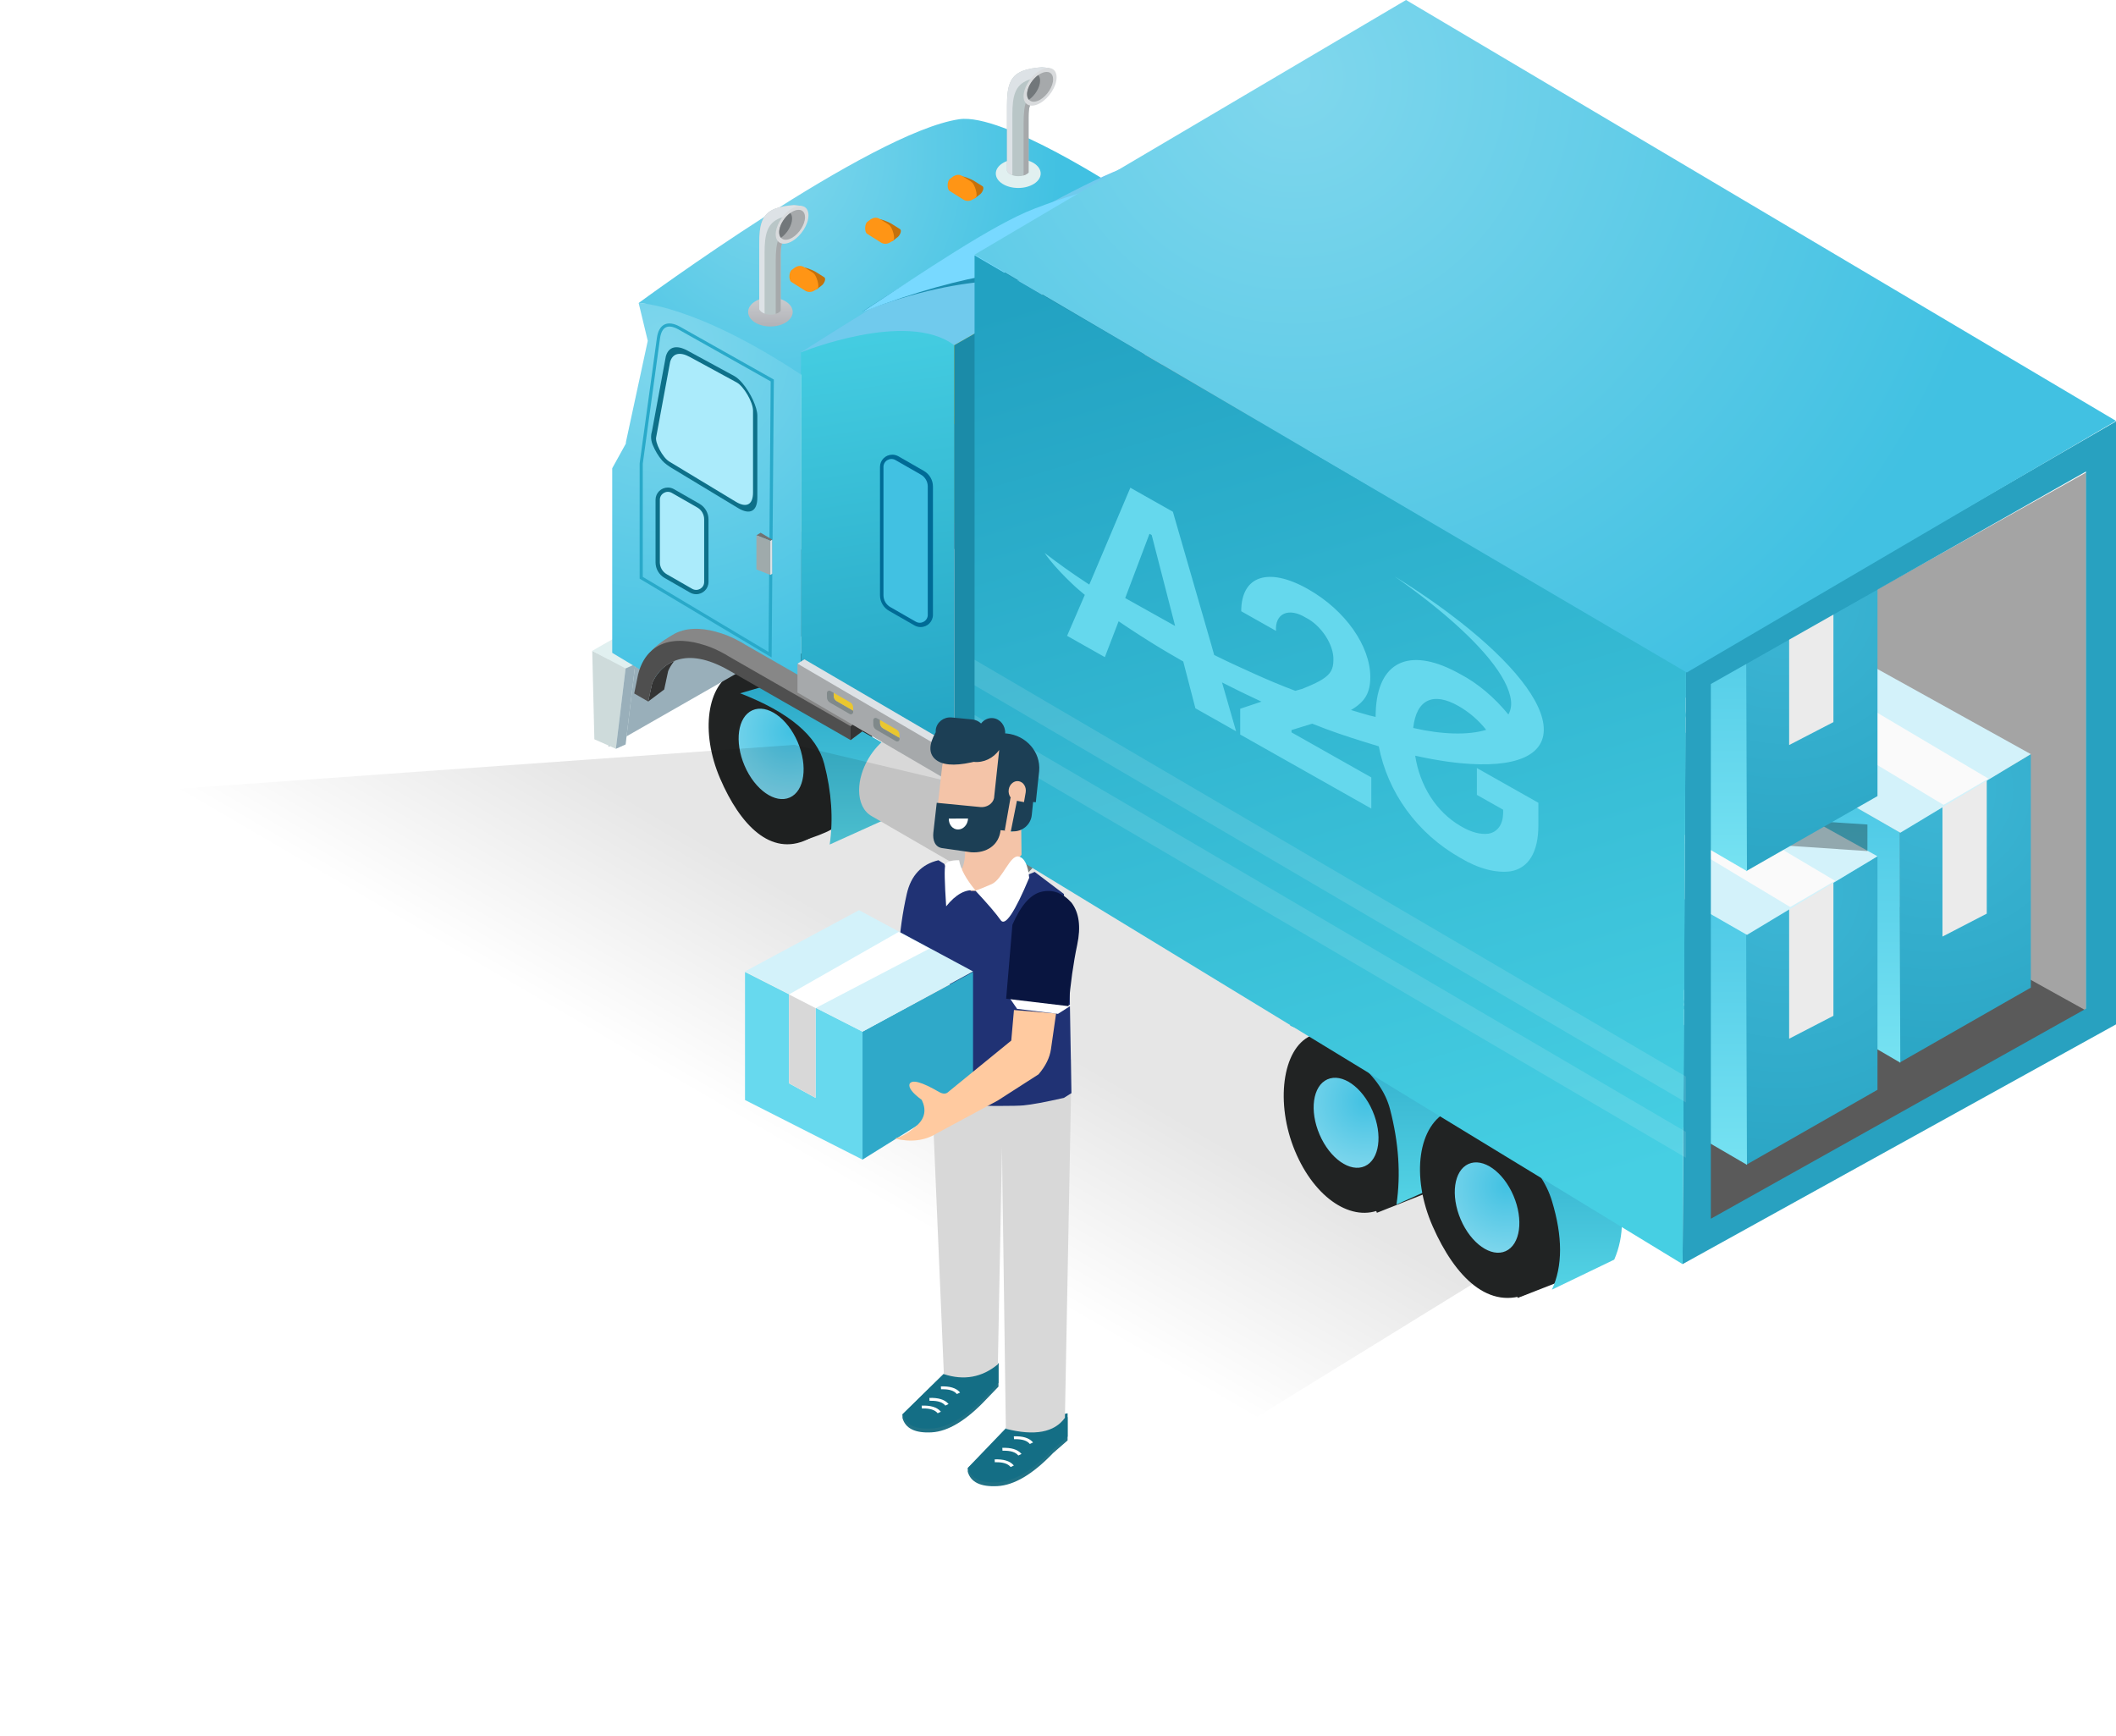 <?xml version="1.0" encoding="UTF-8"?>
<svg width="551px" height="452px" viewBox="0 0 551 452" version="1.1" xmlns="http://www.w3.org/2000/svg" xmlns:xlink="http://www.w3.org/1999/xlink">
    <title>scalable[SVG]</title>
    <defs>
        <radialGradient cx="22.903%" cy="28.051%" fx="22.903%" fy="28.051%" r="99.126%" gradientTransform="translate(0.229,0.281),scale(1,0.719),rotate(38.944),translate(-0.229,-0.281)" id="radialGradient-1">
            <stop stop-color="#41C1E2" offset="0%"></stop>
            <stop stop-color="#80D7ED" offset="100%"></stop>
        </radialGradient>
        <linearGradient x1="50%" y1="0%" x2="50%" y2="100%" id="linearGradient-2">
            <stop stop-color="#2AA7C7" offset="0%"></stop>
            <stop stop-color="#54D3E5" offset="100%"></stop>
        </linearGradient>
        <radialGradient cx="72.224%" cy="11.53%" fx="72.224%" fy="11.53%" r="194.38%" gradientTransform="translate(0.722,0.115),scale(1,0.487),rotate(99.357),translate(-0.722,-0.115)" id="radialGradient-3">
            <stop stop-color="#80D7ED" offset="0%"></stop>
            <stop stop-color="#41C1E2" offset="100%"></stop>
        </radialGradient>
        <radialGradient cx="72.224%" cy="11.53%" fx="72.224%" fy="11.53%" r="110.003%" gradientTransform="translate(0.722,0.115),scale(0.544,1),rotate(121.853),translate(-0.722,-0.115)" id="radialGradient-4">
            <stop stop-color="#80D7ED" offset="0%"></stop>
            <stop stop-color="#41C1E2" offset="100%"></stop>
        </radialGradient>
        <linearGradient x1="55.042%" y1="0%" x2="50%" y2="100%" id="linearGradient-5">
            <stop stop-color="#46CFE3" offset="0%"></stop>
            <stop stop-color="#22A2C2" offset="100%"></stop>
        </linearGradient>
        <linearGradient x1="50%" y1="0%" x2="50%" y2="100%" id="linearGradient-6">
            <stop stop-color="#CBCCCF" offset="0%"></stop>
            <stop stop-color="#B1B2B7" offset="100%"></stop>
        </linearGradient>
        <linearGradient x1="32.665%" y1="46.686%" x2="46.454%" y2="58.715%" id="linearGradient-7">
            <stop stop-color="#000000" stop-opacity="0.099" offset="0%"></stop>
            <stop stop-color="#000000" stop-opacity="0" offset="100%"></stop>
        </linearGradient>
        <filter x="-2.5%" y="-4.9%" width="104.9%" height="109.8%" filterUnits="objectBoundingBox" id="filter-8">
            <feGaussianBlur stdDeviation="4" in="SourceGraphic"></feGaussianBlur>
        </filter>
        <radialGradient cx="22.903%" cy="28.051%" fx="22.903%" fy="28.051%" r="99.038%" gradientTransform="translate(0.229,0.281),scale(1,0.721),rotate(38.88),translate(-0.229,-0.281)" id="radialGradient-9">
            <stop stop-color="#41C1E2" offset="0%"></stop>
            <stop stop-color="#80D7ED" offset="100%"></stop>
        </radialGradient>
        <linearGradient x1="50%" y1="0%" x2="50%" y2="100%" id="linearGradient-10">
            <stop stop-color="#2AA7C7" offset="0%"></stop>
            <stop stop-color="#54D3E5" offset="100%"></stop>
        </linearGradient>
        <radialGradient cx="22.903%" cy="28.051%" fx="22.903%" fy="28.051%" r="99.348%" gradientTransform="translate(0.229,0.281),scale(1,0.715),rotate(39.101),translate(-0.229,-0.281)" id="radialGradient-11">
            <stop stop-color="#41C1E2" offset="0%"></stop>
            <stop stop-color="#80D7ED" offset="100%"></stop>
        </radialGradient>
        <linearGradient x1="50%" y1="0%" x2="50%" y2="100%" id="linearGradient-12">
            <stop stop-color="#2AA7C7" offset="0%"></stop>
            <stop stop-color="#54D3E5" offset="100%"></stop>
        </linearGradient>
        <radialGradient cx="72.224%" cy="11.53%" fx="72.224%" fy="11.53%" r="221.74%" gradientTransform="translate(0.722,0.115),scale(1,0.426),rotate(98.194),translate(-0.722,-0.115)" id="radialGradient-13">
            <stop stop-color="#3DB6D5" offset="0%"></stop>
            <stop stop-color="#2AA5C4" offset="100%"></stop>
        </radialGradient>
        <linearGradient x1="50%" y1="0%" x2="50%" y2="100%" id="linearGradient-14">
            <stop stop-color="#41C1E2" offset="0%"></stop>
            <stop stop-color="#76E2F2" offset="100%"></stop>
        </linearGradient>
        <filter x="-35.1%" y="-131.2%" width="170.2%" height="362.5%" filterUnits="objectBoundingBox" id="filter-15">
            <feGaussianBlur stdDeviation="4" in="SourceGraphic"></feGaussianBlur>
        </filter>
        <linearGradient x1="71.079%" y1="0%" x2="50%" y2="100%" id="linearGradient-16">
            <stop stop-color="#22A2C2" offset="0%"></stop>
            <stop stop-color="#46CFE3" offset="100%"></stop>
        </linearGradient>
        <radialGradient cx="72.224%" cy="11.53%" fx="72.224%" fy="11.53%" r="107.738%" gradientTransform="translate(0.722,0.115),scale(0.589,1),rotate(119.859),translate(-0.722,-0.115)" id="radialGradient-17">
            <stop stop-color="#80D7ED" offset="0%"></stop>
            <stop stop-color="#41C1E2" offset="100%"></stop>
        </radialGradient>
    </defs>
    <g id="UI-DESKTOP" stroke="none" stroke-width="1" fill="none" fill-rule="evenodd">
        <g id="Illustrations-for-web" transform="translate(-98, -7677)">
            <g id="scalable" transform="translate(110, 7677)">
                <g id="truck" transform="translate(269.5, 220) scale(-1, 1) translate(-269.5, -220) ">
                    <g id="front" transform="translate(210, 17)">
                        <g id="tire" transform="translate(107.331, 153.148)">
                            <path d="M26.011,49.209 C21.816,47.915 18.898,46.806 17.257,45.881 C15.594,44.943 13.186,43.422 10.032,41.317 C6.89,40.193 6.477,36.464 6.32,33.265 C5.803,22.848 5.788,4.207 24.898,0 L41.331,3.627 L26.011,49.209 Z" id="Fill-1" fill="#212323"></path>
                            <path d="M46.15,32.571 C40.96,44.645 32.973,52.963 23.457,48.454 C16.182,45.008 14.38,32.687 19.57,20.613 C24.761,8.54 34.919,1.427 42.263,4.734 C49.603,8.034 51.344,20.497 46.15,32.571" id="Fill-3" fill="#212323"></path>
                            <path d="M39.776,29.259 C37.08,35.531 31.798,39.222 27.983,37.507 C24.168,35.792 23.264,29.321 25.964,23.05 C28.66,16.782 33.942,13.091 37.757,14.806 C41.572,16.517 42.476,22.988 39.776,29.259" id="Fill-6" fill="url(#radialGradient-1)"></path>
                            <path d="M1.734,24.484 C-0.578,31.285 -0.578,37.316 1.734,42.578 L17.622,49.764 C16.656,43.134 17.125,36.142 19.03,28.787 C20.936,21.431 28.239,15.295 40.941,10.377 L31.509,7.629 L1.734,24.484 Z" id="Path-387-Copy-2" fill="url(#linearGradient-2)"></path>
                        </g>
                        <g id="exhaust" transform="translate(68.604, 172.974)">
                            <path d="M32.591,0.747 L2.213,18.344 L15.412,39.917 L45.433,22.526 C47.572,21.317 48.671,18.836 48.686,15.867 L48.686,15.867 L48.686,15.726 C48.673,13.181 47.87,10.289 46.25,7.545 L46.25,7.545 C43.5,2.879 39.203,0 35.546,0 L35.546,0 C34.49,-0.002 33.489,0.239 32.591,0.747" id="Fill-1" fill="#D8D8D8"></path>
                            <path d="M3.165,18.487 C7.05,16.228 12.993,19.27 16.443,25.289 C19.888,31.306 19.533,38.017 15.645,40.278 C11.761,42.541 5.816,39.495 2.371,33.476 C-1.079,27.462 -0.721,20.749 3.165,18.487" id="Fill-4" fill="#8D9296"></path>
                            <path d="M2.607,21.672 C5.808,19.842 10.701,22.305 13.542,27.178 C16.377,32.049 16.086,37.481 12.885,39.312 C9.686,41.143 4.79,38.677 1.952,33.806 C-0.888,28.935 -0.595,23.501 2.607,21.672" id="Fill-7" fill="#80898A"></path>
                        </g>
                        <polygon id="Fill-20" fill="#99AFBA" points="76.948 117.054 182.531 177.412 182.531 154.701 76.948 94.345"></polygon>
                        <polygon id="Fill-22" fill="#E1F0F0" points="178.098 176.843 180.628 177.98 185.485 153.151 181.648 152.732 175.568 155.922"></polygon>
                        <polygon id="Fill-24" fill="#CEDBDB" points="180.629 177.98 186.231 175.505 186.784 152.47 178.099 157.059"></polygon>
                        <polygon id="Fill-27" fill="#E1F0F0" points="81.074 92.023 186.786 152.47 182.53 154.7 76.946 94.344"></polygon>
                        <polygon id="Fill-30" fill="#99AFBA" points="178.098 157.059 175.568 155.922 178.098 176.843 180.628 177.98"></polygon>
                        <polygon id="Fill-73" fill="#EAC72F" points="94.536 93.493 48.922 119.63 48.922 32.657 91.191 14.043 88.841 23.885 94.536 50.279"></polygon>
                        <path d="M103.797,102.201 L85.073,112.931 C85.073,112.931 86.362,91.649 60.124,106.039 L103.797,71.696 L103.797,102.201 Z" id="Fill-75" fill="#EAC72F"></path>
                        <polygon id="Fill-77" fill="#EAC72F" points="103.797 85.535 94.074 91.106 94.074 49.808 103.797 45.307"></polygon>
                        <path d="M174.696,61.899 L172.325,71.744 L178.018,98.149 L178.018,98.486 L181.578,104.93 L181.578,152.991 L168.577,160.809 L168.586,160.542 L168.586,160.542 L168.586,160.1 L168.586,160.1 L168.572,159.653 L168.572,159.653 L168.552,159.306 L168.552,159.306 L168.522,158.925 L168.522,158.925 L168.481,158.513 L168.481,158.513 L168.425,158.073 C168.414,157.998 168.403,157.922 168.391,157.845 L168.311,157.371 C167.835,154.796 166.564,151.453 163.226,149.854 L160.155,151.603 C157.11,150.735 152.827,151.097 146.967,154.456 L132.426,162.792 L132.426,80.527 L144.915,64.296 L174.696,61.899 Z" id="Path" fill="url(#radialGradient-3)"></path>
                        <path d="M91.191,14.042 C114.218,17.379 174.693,61.901 174.693,61.901 C174.693,61.901 160.247,62.15 132.427,80.529 C112.357,93.785 48.921,32.656 48.921,32.656 C48.921,32.656 79.752,12.386 91.191,14.042" id="Fill-81" fill="url(#radialGradient-4)"></path>
                        <polygon id="Fill-83" fill="#74C7AC" points="75.927 84.345 87.463 77.734 87.463 59.377 75.927 65.987"></polygon>
                        <polygon id="Fill-85" fill="#74C7AC" points="92.352 119.318 107.848 110.438 107.848 84.625 92.352 93.508"></polygon>
                        <path d="M92.523,72.895 L132.425,74.752 C132.425,74.752 71.387,35.58 48.923,26.908 C17.532,14.787 0.451,20.308 0.451,20.308 L92.523,72.895 Z" id="Fill-91" fill="#70CAED"></path>
                        <path d="M116.235,64.097 C116.341,64.139 116.455,64.188 116.561,64.23 C100.674,53.829 82.574,42.729 71.774,38.558 C40.386,26.437 22.024,32.622 22.024,32.622 L65.454,57.506 C70.167,55.875 88.217,53.279 116.235,64.097" id="Fill-93" fill="#1C8EB0"></path>
                        <path d="M116.235,64.165 C116.341,64.206 116.455,64.256 116.561,64.297 C100.674,53.894 82.574,41.558 71.774,37.389 C40.386,25.269 22.024,29.104 22.024,29.104 L65.454,53.988 C70.167,52.357 88.217,53.347 116.235,64.165" id="Fill-95" fill="#78D9FF"></path>
                        <path d="M92.523,184.889 L132.425,158.96 L132.425,74.755 C132.425,74.755 104.895,63.561 92.523,72.894 L92.523,184.889 Z" id="Fill-97" fill="url(#linearGradient-5)"></path>
                        <polygon id="Fill-99" fill="#1B8BA8" points="0.452 20.31 92.524 72.896 92.524 184.889 0.452 132.305"></polygon>
                        <polygon id="Fill-101" fill="#005677" points="22.023 29.105 22.023 38.012 65.401 62.15 65.401 53.989"></polygon>
                        <path d="M172.214,165.672 L168.045,162.54 L167.031,157.812 C167.031,157.812 167.003,157.729 166.945,157.588 C166.861,157.364 166.663,156.974 166.382,156.499 C166.126,156.076 165.817,155.6 165.396,155.1 C168.156,156.189 169.763,158.288 170.551,159.628 C170.833,160.104 171.03,160.497 171.114,160.72 C171.172,160.861 171.2,160.944 171.2,160.944 L172.214,165.672 Z" id="Fill-103" fill="#343434"></path>
                        <path d="M171.425,159.182 L172.213,165.673 L171.2,160.945 C171.2,160.945 171.172,160.86 171.116,160.722 C171.03,160.498 170.832,160.105 170.554,159.63 C169.763,158.289 168.156,156.19 165.396,155.098 C164.323,153.755 162.636,152.273 160.154,151.604 C157.11,150.736 155.843,153.533 149.983,156.89 L119.494,175.711 L115.322,172.582 L115.322,168.971 L132.426,159.182 L139.555,155.098 L146.967,150.846 C147.616,150.429 148.32,150.036 149.08,149.646 C150.713,148.776 152.573,148.024 154.52,147.518 C154.545,147.49 154.575,147.49 154.575,147.49 C158.463,146.428 162.663,146.318 165.875,148.33 C166.156,148.499 169.395,150.288 171.342,152.441 C171.342,152.441 171.367,152.441 171.367,152.469 C171.988,153.169 172.467,153.926 172.665,154.65 L171.425,159.182 Z" id="Fill-105" fill="#878787"></path>
                        <path d="M175.85,163.574 L172.213,165.672 L171.199,160.945 C171.199,160.945 171.171,160.862 171.116,160.721 C171.032,160.497 170.831,160.104 170.553,159.629 C169.762,158.288 168.155,156.19 165.395,155.1 C165.058,154.959 164.69,154.849 164.323,154.736 C161.281,153.867 156.995,154.232 151.138,157.589 L136.597,165.924 L119.494,175.714 L119.494,172.106 L136.597,162.316 L143.727,158.23 L151.138,153.978 C151.784,153.561 152.489,153.168 153.252,152.778 C154.884,151.91 156.744,151.155 158.688,150.652 C158.719,150.622 158.744,150.622 158.744,150.622 C162.635,149.56 166.832,149.45 170.043,151.462 C170.411,151.686 170.748,151.938 171.088,152.22 C171.171,152.303 171.258,152.358 171.341,152.444 C171.341,152.444 171.369,152.444 171.369,152.469 C172.892,153.812 174.132,155.797 174.836,158.595 L175.594,162.316 L175.85,163.574 Z" id="Fill-107" fill="#4F4F4F"></path>
                        <path d="M168.577,102.926 C169.6,101.721 170.391,100.388 171.045,98.824 C171.686,97.27 171.438,95.97 171.215,95.221 L167.611,75.75 C166.879,73.253 164.823,72.745 161.966,74.301 L149.77,80.928 C149.14,81.274 148.419,81.907 147.687,82.769 C145.536,85.302 143.79,89.092 143.79,91.226 L143.79,112.575 C143.79,116.125 145.712,117.17 148.809,115.298 L166.177,104.809 C166.7,104.491 167.987,103.62 168.577,102.926" id="Fill-109" fill="#0D7089"></path>
                        <path d="M166.742,103.175 L149.374,113.664 C146.614,115.331 144.915,114.41 144.915,111.25 L144.915,89.899 C144.915,87.734 147.324,83.587 149.162,82.587 L161.355,75.957 C163.984,74.528 165.836,74.987 166.499,77.229 L170.117,96.755 C170.538,98.182 168.457,102.138 166.742,103.175" id="Fill-111" fill="#ABEBFB"></path>
                        <path d="M159.716,137.726 C157.945,137.726 156.508,136.297 156.508,134.544 L156.508,118.235 C156.508,116.565 157.413,115.009 158.87,114.174 L165.49,110.378 C165.983,110.099 166.532,109.95 167.089,109.95 C168.857,109.95 170.297,111.379 170.297,113.134 L170.297,129.443 C170.297,131.113 169.395,132.669 167.935,133.501 L161.315,137.3 C160.822,137.577 160.271,137.726 159.716,137.726" id="Fill-113" fill="#0D7089"></path>
                        <path d="M167.373,132.531 L160.75,136.327 C159.366,137.121 157.636,136.128 157.636,134.544 L157.636,118.235 C157.636,116.961 158.321,115.78 159.43,115.145 L166.055,111.349 C167.44,110.555 169.172,111.548 169.172,113.135 L169.172,129.443 C169.172,130.718 168.484,131.896 167.373,132.531" id="Fill-115" fill="#ABEBFB"></path>
                        <path d="M101.273,146.282 C99.502,146.282 98.065,144.853 98.065,143.1 L98.065,109.678 C98.065,108.011 98.97,106.452 100.424,105.62 L107.046,101.824 C107.537,101.545 108.088,101.395 108.645,101.395 C110.414,101.395 111.854,102.822 111.854,104.58 L111.854,137.999 C111.854,139.669 110.948,141.225 109.492,142.057 L102.869,145.856 C102.379,146.133 101.827,146.282 101.273,146.282" id="Fill-117" fill="#006B96"></path>
                        <path d="M109.15,141.087 L102.527,144.883 C101.142,145.676 99.41,144.687 99.41,143.1 L99.41,109.678 C99.41,108.404 100.095,107.226 101.206,106.587 L107.829,102.794 C109.214,102.001 110.949,102.993 110.949,104.577 L110.949,137.999 C110.949,139.274 110.261,140.451 109.15,141.087" id="Fill-119" fill="#41C1E2"></path>
                        <polygon id="Fill-121" fill="#343434" points="119.501 172.103 115.324 168.971 115.324 172.581 119.501 175.714"></polygon>
                        <polygon id="Fill-123" fill="#DDE2E6" points="131.528 154.686 92.523 177.489 92.523 185.006 94.336 186.126 133.341 155.806"></polygon>
                        <polygon id="Fill-125" fill="#A6A9AB" points="133.342 155.807 94.337 178.61 94.337 186.127 133.342 163.324"></polygon>
                        <path d="M125.67,163.447 L125.656,164.647 C125.648,165.181 125.35,165.678 124.882,165.949 L119.746,168.916 C119.334,169.153 118.824,168.86 118.83,168.388 L118.832,168.05 L123.13,165.573 C123.601,165.3 123.899,164.802 123.904,164.268 L123.915,163.406 L124.754,162.93 C125.166,162.69 125.675,162.983 125.67,163.447" id="Fill-127" fill="#80898A"></path>
                        <path d="M123.916,163.407 L123.904,164.269 C123.899,164.803 123.601,165.301 123.13,165.572 L118.833,168.051 L118.844,167.197 C118.852,166.655 119.15,166.158 119.618,165.884 L123.916,163.407 Z" id="Fill-129" fill="#EAC72F"></path>
                        <path d="M113.607,170.526 L113.591,171.729 C113.582,172.26 113.287,172.76 112.816,173.028 L107.683,175.998 C107.268,176.233 106.759,175.939 106.764,175.47 L106.77,175.132 L111.067,172.652 C111.538,172.381 111.833,171.881 111.842,171.35 L111.853,170.485 L112.688,170.009 C113.1,169.772 113.613,170.065 113.607,170.526" id="Fill-131" fill="#80898A"></path>
                        <path d="M111.853,170.486 L111.842,171.348 C111.834,171.882 111.538,172.382 111.068,172.65 L106.77,175.133 L106.781,174.276 C106.787,173.734 107.085,173.237 107.556,172.966 L111.853,170.486 Z" id="Fill-133" fill="#EAC72F"></path>
                        <path d="M131.729,56.112 L129.476,57.539 C128.861,57.918 128.819,58.595 128.178,58.227 L127.17,57.437 C126.479,57.041 125.73,55.584 126.396,55.178 L128.657,53.754 C129.278,53.378 131.727,52.306 132.367,52.67 L132.626,52.784 C133.317,53.179 132.395,55.706 131.729,56.112" id="Fill-135" fill="#C4710C"></path>
                        <path d="M133.705,52.51 L133.964,52.624 C134.06,52.679 134.143,52.745 134.213,52.82 L134.8,53.263 C135.574,53.708 135.677,55.964 134.931,56.423 L131.324,58.701 C130.631,59.127 129.759,59.132 129.038,58.72 L128.177,58.228 C127.403,57.783 128.416,54.612 129.166,54.156 L129.2,54.115 C129.24,54.073 129.284,54.034 129.332,53.999 L131.669,52.527 C132.29,52.151 133.064,52.143 133.705,52.51 Z" id="Path" fill="#FF9515"></path>
                        <path d="M90.524,32.401 L88.274,33.828 C87.656,34.207 87.614,34.884 86.973,34.516 L85.965,33.725 C85.274,33.33 84.525,31.873 85.191,31.467 L87.452,30.043 C88.073,29.667 90.521,28.594 91.162,28.959 L91.421,29.073 C92.112,29.468 91.19,31.995 90.524,32.401" id="Fill-141" fill="#C4710C"></path>
                        <path d="M92.5,28.801 L92.759,28.914 C92.853,28.968 92.935,29.033 93.005,29.107 L93.597,29.552 C94.369,29.997 94.472,32.253 93.725,32.712 L90.119,34.99 C89.425,35.416 88.553,35.421 87.832,35.009 L86.972,34.517 C86.197,34.072 87.211,30.901 87.96,30.445 C88.027,30.365 88.108,30.296 88.202,30.238 L90.464,28.817 C91.085,28.438 91.859,28.433 92.5,28.801 Z" id="Path" fill="#FF9515"></path>
                        <path d="M112.011,43.566 L109.758,44.993 C109.139,45.372 109.098,46.049 108.457,45.681 L107.449,44.89 C106.758,44.495 106.009,43.038 106.675,42.632 L108.939,41.208 C109.557,40.832 112.008,39.757 112.649,40.124 L112.908,40.238 C113.596,40.633 112.674,43.16 112.011,43.566" id="Fill-147" fill="#C4710C"></path>
                        <path d="M113.984,39.966 L114.243,40.076 C114.34,40.132 114.425,40.2 114.496,40.276 L115.081,40.718 C115.853,41.163 115.956,43.419 115.209,43.875 L111.603,46.153 C110.909,46.579 110.037,46.585 109.319,46.175 L108.455,45.681 C107.681,45.236 108.695,42.064 109.447,41.608 C109.512,41.53 109.592,41.461 109.686,41.403 L111.95,39.982 C112.569,39.604 113.343,39.598 113.984,39.966 Z" id="Path" fill="#FF9515"></path>
                        <g id="exhaust" transform="translate(130.472, 36.415)">
                            <path d="M15.718,27.819 C15.718,29.905 13.12,31.597 9.918,31.597 C6.712,31.597 4.114,29.905 4.114,27.819 C4.114,25.733 6.712,24.041 9.918,24.041 C13.12,24.041 15.718,25.733 15.718,27.819" id="Fill-157" fill="url(#linearGradient-6)"></path>
                            <path d="M12.824,10.048 L12.824,27.137 C12.43,27.953 11.279,28.513 9.879,28.513 C9.402,28.513 8.925,28.458 8.532,28.316 C7.999,28.147 7.55,27.897 7.24,27.559 L7.24,13.021 C7.24,11.59 7.129,10.722 6.932,10.159 C6.932,10.103 6.904,10.048 6.876,9.989 C6.738,9.654 6.538,9.457 6.313,9.346 C5.726,9.066 4.886,9.318 3.849,8.838 L3.679,8.084 L2.978,5.052 L2.107,1.263 L1.855,0.223 L1.855,0.198 L3.79,0.001 C5.867,0.14 7.495,0.45 8.756,0.955 C12.122,2.273 12.824,5.08 12.824,10.048" id="Fill-159" fill="#B9C6C7"></path>
                            <path d="M8.532,14.622 L8.532,28.316 C8,28.147 7.55,27.897 7.24,27.559 L7.24,13.021 C7.24,11.59 7.129,10.722 6.932,10.159 C6.932,10.103 6.904,10.048 6.877,9.992 C6.738,9.654 6.538,9.457 6.314,9.346 C5.726,9.066 4.886,9.318 3.849,8.841 L3.68,8.084 L2.978,5.052 C3.508,5.193 4.015,5.332 4.464,5.529 C7.83,6.819 8.532,9.626 8.532,14.622" id="Fill-161" fill="#A6A9AB"></path>
                            <path d="M8.757,0.954 C7.495,0.449 5.868,0.141 3.791,1.18178351e-13 L1.856,0.197 L1.856,0.225 L2.108,1.262 L2.368,2.399 L2.402,2.397 C4.479,2.538 6.106,2.846 7.368,3.351 C10.734,4.671 11.435,7.478 11.435,12.443 L11.435,28.229 C12.084,27.988 12.594,27.616 12.824,27.137 L12.824,10.047 C12.824,5.079 12.123,2.275 8.757,0.954" id="Fill-163" fill="#DDE2E6"></path>
                            <path d="M1.87120799e-12,2.654 C1.87120799e-12,5.015 1.908,8.027 4.267,9.392 C6.621,10.748 8.537,9.938 8.537,7.586 C8.537,7.325 8.512,7.056 8.465,6.787 C8.113,4.59 6.358,2.066 4.267,0.851 C4.098,0.751 3.926,0.662 3.76,0.588 C1.641,-0.392 1.87120799e-12,0.465 1.87120799e-12,2.654" id="Fill-165" fill="#D9DBDD"></path>
                            <path d="M7.633,7.072 C7.633,7.691 7.464,8.168 7.156,8.504 C6.568,9.178 5.501,9.205 4.267,8.504 C2.415,7.411 0.901,5.022 0.901,3.172 C0.901,1.43 2.19,0.759 3.876,1.544 C3.99,1.599 4.126,1.655 4.267,1.741 C4.436,1.824 4.575,1.935 4.744,2.049 C6.177,3.086 7.325,4.856 7.578,6.429 C7.633,6.651 7.633,6.875 7.633,7.072" id="Fill-167" fill="#A6A9AB"></path>
                            <path d="M7.633,7.072 C7.633,7.691 7.464,8.168 7.156,8.504 C5.529,7.352 4.267,5.219 4.267,3.508 C4.267,2.861 4.436,2.387 4.744,2.049 C6.177,3.086 7.325,4.856 7.578,6.429 C7.633,6.651 7.633,6.875 7.633,7.072" id="Fill-169" fill="#72777A"></path>
                        </g>
                        <g id="wishIdidntDraw" transform="translate(3.962, 63.238)">
                            <polygon id="Fill-342" fill="#BDC1C4" points="65.413 32.582 60.803 60.835 60.803 85.492 56.369 87.965 52.056 108.042 73.267 95.382 70.025 29.921"></polygon>
                            <polygon id="Fill-344" fill="#A6A9AB" points="9.051 55.571 60.803 85.492 56.371 87.967 4.614 58.046"></polygon>
                            <polygon id="Fill-346" fill="#5A5C54" points="9.051 55.571 60.803 85.492 60.803 60.84 9.051 30.919"></polygon>
                            <polygon id="Fill-348" fill="#878983" points="13.666 2.692 65.42 32.614 60.803 60.841 9.051 30.92"></polygon>
                            <polygon id="Fill-350" fill="#5A5C54" points="8.80568465e-13 76.967 52.267 107.864 56.369 87.966 4.615 58.045"></polygon>
                            <polygon id="Fill-352" fill="#A6A9AB" points="70.025 29.921 65.421 32.613 13.667 2.692 18.271 1.98933558e-13"></polygon>
                        </g>
                        <path d="M140.318,82.309 L140.878,152.763 L173.623,133.212 L173.623,103.728 L169.128,71.077 C168.925,69.61 168.404,68.629 167.616,68.241 C166.809,67.839 165.681,68.028 164.333,68.784 L140.318,82.309 Z M140.071,154.199 L139.494,81.832 L163.933,68.069 C165.525,67.177 166.926,66.983 167.98,67.506 C169.022,68.025 169.699,69.217 169.94,70.963 L174.439,103.67 L174.442,133.677 L174.239,133.797 L140.071,154.199 Z" id="Fill-401" fill="#29A9C9"></path>
                        <polygon id="Fill-403" fill="#DDE2E6" points="140.426 123.8 139.908 123.517 139.908 132.413 140.426 132.696"></polygon>
                        <polygon id="Fill-405" fill="#727272" points="144.031 122.384 142.93 121.719 139.907 123.518 140.426 123.801"></polygon>
                        <polygon id="Fill-407" fill="#9FAAAB" points="140.426 132.695 140.426 123.8 144.032 122.383 144.032 131.279"></polygon>
                        <g id="otherexhaust" transform="translate(65.866, 0.512)">
                            <path d="M4.449,26.697 L4.449,109.007 C4.449,111.1 7.217,112.797 10.622,112.797 L10.622,112.797 C14.033,112.797 16.798,111.1 16.798,109.007 L16.798,109.007 L16.798,26.505 L4.449,26.697 Z" id="Fill-1"></path>
                            <path d="M15.831,27.677 C15.831,29.752 13.215,31.435 9.989,31.435 C6.764,31.435 4.144,29.752 4.144,27.677 C4.144,25.601 6.764,23.918 9.989,23.918 C13.215,23.918 15.831,25.601 15.831,27.677" id="Fill-4" fill="#E1F0F0"></path>
                            <path d="M12.916,9.996 L12.916,26.998 C12.519,27.81 11.36,28.367 9.95,28.367 C9.47,28.367 8.989,28.312 8.593,28.171 C8.057,28.003 7.604,27.754 7.292,27.418 L7.292,12.955 C7.292,11.531 7.18,10.667 6.982,10.107 C6.982,10.051 6.954,9.996 6.926,9.938 C6.786,9.604 6.585,9.408 6.359,9.298 C5.767,9.019 4.921,9.27 3.876,8.796 L3.706,8.042 L2.999,5.026 L2.122,1.256 L1.868,0.222 L1.868,0.197 L3.818,0.001 C5.909,0.139 7.548,0.448 8.819,0.95 C12.209,2.261 12.916,5.054 12.916,9.996" id="Fill-6" fill="#B9C6C7"></path>
                            <path d="M8.593,14.547 L8.593,28.171 C8.057,28.002 7.605,27.754 7.292,27.417 L7.292,12.954 C7.292,11.53 7.18,10.667 6.982,10.106 C6.982,10.051 6.954,9.996 6.926,9.941 C6.787,9.604 6.586,9.408 6.359,9.298 C5.767,9.019 4.921,9.27 3.877,8.795 L3.706,8.042 L3,5.026 C3.533,5.167 4.044,5.305 4.497,5.5 C7.887,6.784 8.593,9.576 8.593,14.547" id="Fill-9" fill="#A6A9AB"></path>
                            <path d="M8.82,0.949 C7.549,0.447 5.91,0.141 3.818,-3.11202992e-13 L1.869,0.196 L1.869,0.224 L2.123,1.256 L2.385,2.387 L2.419,2.384 C4.511,2.525 6.15,2.831 7.421,3.334 C10.811,4.647 11.517,7.44 11.517,12.38 L11.517,28.085 C12.171,27.845 12.685,27.475 12.916,26.997 L12.916,9.995 C12.916,5.053 12.21,2.263 8.82,0.949" id="Fill-11" fill="#DDE2E6"></path>
                            <path d="M1.49185595e-12,2.64 C1.49185595e-12,4.989 1.921,7.986 4.298,9.344 C6.669,10.693 8.598,9.887 8.598,7.547 C8.598,7.29 8.573,7.02 8.526,6.752 C8.174,4.567 6.403,2.055 4.298,0.847 C4.127,0.747 3.954,0.659 3.79,0.584 C1.653,-0.39 1.49185595e-12,0.463 1.49185595e-12,2.64" id="Fill-14" fill="#D9DBDD"></path>
                            <path d="M7.688,7.036 C7.688,7.651 7.517,8.126 7.207,8.46 C6.615,9.13 5.54,9.158 4.298,8.46 C2.432,7.373 0.907,4.997 0.907,3.156 C0.907,1.423 2.209,0.755 3.904,1.536 C4.018,1.591 4.155,1.646 4.298,1.732 C4.468,1.815 4.608,1.925 4.778,2.038 C6.222,3.07 7.381,4.831 7.632,6.396 C7.688,6.616 7.688,6.84 7.688,7.036" id="Fill-16" fill="#A6A9AB"></path>
                            <path d="M7.688,7.036 C7.688,7.651 7.517,8.126 7.207,8.46 C5.568,7.315 4.298,5.193 4.298,3.49 C4.298,2.847 4.468,2.375 4.778,2.038 C6.222,3.07 7.381,4.831 7.632,6.396 C7.688,6.616 7.688,6.84 7.688,7.036" id="Fill-18" fill="#72777A"></path>
                        </g>
                    </g>
                    <g id="back">
                        <path d="M52.126,263.207 L338.95,440 C472.317,379.482 539,302.099 539,207.851 L344.165,193.955 L52.126,263.207 Z" id="Path-391" fill="url(#linearGradient-7)" filter="url(#filter-8)"></path>
                        <g id="wheel-2" transform="translate(171.903, 264.887)">
                            <path d="M20.561,50.916 L6.194,45.203 C3.045,44.054 0.895,41.197 0.738,37.927 C0.219,27.281 1.413,4.428 20.561,0.128 L37.027,3.835 L20.561,50.916 Z" id="Fill-1" fill="#212323"></path>
                            <path d="M19.17,49.833 C11.928,46.288 10.134,33.617 15.301,21.2 C20.467,8.782 30.578,1.467 37.888,4.868 C45.194,8.262 47.057,22.398 41.887,34.815 C36.72,47.233 26.894,53.614 19.17,49.833 Z" id="Fill-3" fill="#212323"></path>
                            <path d="M35.474,30.565 C32.784,36.81 27.512,40.485 23.705,38.778 C19.897,37.07 18.995,30.627 21.69,24.382 C24.38,18.141 29.652,14.466 33.459,16.173 C37.266,17.877 38.169,24.32 35.474,30.565" id="Fill-6" fill="url(#radialGradient-9)"></path>
                        </g>
                        <path d="M168.425,283.729 C165.669,291.78 165.669,298.919 168.425,305.147 L187.362,313.652 C186.21,305.805 186.77,297.529 189.041,288.822 C191.312,280.116 200.017,272.852 215.156,267.031 L203.914,263.778 L168.425,283.729 Z" id="Path-387-Copy" fill="url(#linearGradient-10)"></path>
                        <g id="wheel-2-copy" transform="translate(308.317, 189.521)"></g>
                        <g id="wheel" transform="translate(135.305, 288.161)">
                            <path d="M20.477,49.808 L6.168,44.22 C3.033,43.096 0.891,40.301 0.735,37.103 C0.218,26.691 1.407,4.338 20.477,0.133 L36.876,2.458 L20.477,49.808 Z" id="Fill-1" fill="#212323"></path>
                            <path d="M42.603,31.222 C36.824,44.325 27.934,53.352 17.341,48.459 C9.241,44.719 7.235,31.348 13.013,18.245 C18.792,5.142 30.1,-2.577 38.275,1.012 C46.446,4.593 48.385,18.119 42.603,31.222" id="Fill-3" fill="#212323"></path>
                            <path d="M35.33,29.379 C32.65,35.648 27.4,39.337 23.608,37.623 C19.816,35.909 18.918,29.441 21.602,23.172 C24.281,16.907 29.531,13.218 33.323,14.932 C37.115,16.642 38.013,23.11 35.33,29.379" id="Fill-6" fill="url(#radialGradient-11)"></path>
                        </g>
                        <path d="M130.659,306.885 C127.981,314.796 127.981,321.834 130.659,327.998 L146.89,335.819 C144.057,329.702 144.057,321.992 146.89,312.69 C149.724,303.388 158.431,295.86 173.012,290.105 L165.141,287.053 L130.659,306.885 Z" id="Path-387" fill="url(#linearGradient-12)"></path>
                        <polygon id="Path-389" fill="#A4A4A4" points="7.763 263.778 106.469 209.066 106.469 178.232 7.763 123.023"></polygon>
                        <polygon id="Path-390" fill="#5A5A5A" points="6.654 263.778 106.469 208.363 106.469 319.194"></polygon>
                        <g id="Group-36" transform="translate(22.181, 167.355)">
                            <polygon id="Path-402" fill="url(#radialGradient-13)" points="0 89.817 34.205 109.361 34.205 49.302 0 29.015"></polygon>
                            <polygon id="Path-403" fill="url(#linearGradient-14)" points="34.205 49.302 86.15 19.562 86.15 78.964 33.985 109.361"></polygon>
                            <path d="M61.682,55.039 L61.69,55.065 L62.938,59.561 C62.884,59.515 62.821,59.486 62.749,59.472 C62.596,59.442 62.391,59.505 62.132,59.66 C61.945,59.772 61.778,59.907 61.631,60.065 C61.484,60.222 61.369,60.387 61.285,60.56 C61.2,60.732 61.158,60.898 61.158,61.057 C61.158,61.251 61.216,61.379 61.332,61.439 C61.442,61.497 61.607,61.489 61.828,61.417 L61.871,61.402 L62.325,61.243 C62.474,61.191 62.585,61.182 62.659,61.216 C62.732,61.25 62.769,61.323 62.769,61.437 C62.769,61.582 62.706,61.74 62.58,61.913 C62.455,62.086 62.287,62.236 62.076,62.362 C61.89,62.473 61.739,62.521 61.625,62.504 C61.517,62.488 61.443,62.416 61.401,62.288 L61.393,62.26 L61.068,62.539 C61.116,62.752 61.229,62.869 61.406,62.89 C61.584,62.911 61.809,62.839 62.082,62.676 C62.288,62.552 62.47,62.407 62.625,62.241 C62.781,62.075 62.902,61.903 62.99,61.723 C63.077,61.544 63.12,61.373 63.12,61.21 C63.12,61.014 63.062,60.888 62.945,60.83 C62.836,60.776 62.674,60.783 62.461,60.852 L61.999,61.008 C61.829,61.066 61.704,61.082 61.622,61.056 C61.54,61.031 61.499,60.957 61.499,60.836 C61.499,60.694 61.559,60.542 61.678,60.38 C61.797,60.218 61.948,60.082 62.132,59.972 C62.257,59.897 62.362,59.855 62.446,59.846 C62.53,59.837 62.598,59.851 62.65,59.889 C62.694,59.922 62.729,59.964 62.756,60.018 L62.769,60.045 L63.012,59.829 L63.308,60.897 C63.428,61.328 63.134,62.014 62.651,62.429 L49.745,73.529 C49.271,73.937 48.79,73.933 48.658,73.525 L48.65,73.499 L47.031,67.667 C46.912,67.236 47.205,66.55 47.688,66.135 L60.594,55.035 C61.069,54.627 61.55,54.631 61.682,55.039 Z M71.499,54.489 C71.717,54.338 71.908,54.272 72.074,54.29 C72.24,54.308 72.369,54.403 72.463,54.576 C72.557,54.748 72.603,54.991 72.603,55.303 C72.603,55.614 72.557,55.919 72.463,56.22 C72.369,56.521 72.24,56.795 72.074,57.043 C71.908,57.29 71.717,57.49 71.499,57.64 C71.283,57.79 71.092,57.856 70.926,57.838 C70.76,57.82 70.631,57.725 70.537,57.554 C70.443,57.383 70.397,57.142 70.397,56.831 C70.397,56.517 70.443,56.21 70.537,55.908 C70.631,55.607 70.76,55.332 70.926,55.085 C71.092,54.837 71.283,54.639 71.499,54.489 Z M68.451,55.879 C68.651,55.759 68.834,55.681 69.001,55.646 C69.168,55.61 69.316,55.611 69.444,55.649 C69.572,55.686 69.677,55.755 69.76,55.856 C69.834,55.945 69.888,56.055 69.921,56.186 L69.932,56.236 L69.566,56.456 L69.552,56.418 C69.518,56.329 69.473,56.253 69.417,56.192 C69.352,56.122 69.273,56.074 69.179,56.049 C69.085,56.023 68.977,56.024 68.855,56.052 C68.733,56.08 68.598,56.138 68.451,56.227 C68.215,56.368 68.004,56.559 67.816,56.799 C67.629,57.038 67.481,57.311 67.373,57.618 C67.265,57.924 67.21,58.248 67.21,58.589 C67.21,58.929 67.265,59.187 67.374,59.363 C67.483,59.539 67.632,59.634 67.823,59.647 C68.013,59.66 68.231,59.593 68.476,59.445 C68.699,59.312 68.895,59.142 69.067,58.935 C69.226,58.743 69.353,58.533 69.447,58.304 L69.467,58.255 L69.485,58.206 C69.557,58.007 69.597,57.805 69.607,57.598 L69.608,57.547 L69.608,57.529 L68.559,58.16 L68.559,57.827 L69.955,56.988 L69.955,57.32 L69.955,57.377 C69.948,57.681 69.884,57.981 69.765,58.276 C69.638,58.589 69.463,58.877 69.241,59.14 C69.018,59.402 68.763,59.62 68.476,59.793 C68.154,59.986 67.872,60.075 67.63,60.06 C67.389,60.045 67.201,59.93 67.067,59.717 C66.933,59.503 66.866,59.196 66.866,58.796 C66.866,58.496 66.904,58.202 66.981,57.914 C67.057,57.626 67.166,57.354 67.307,57.098 C67.449,56.842 67.616,56.61 67.81,56.402 C68.004,56.194 68.218,56.02 68.451,55.879 Z M65.296,57.146 C65.495,57.02 65.672,56.955 65.826,56.952 C65.981,56.95 66.102,57.002 66.19,57.109 C66.278,57.216 66.322,57.37 66.322,57.571 C66.322,57.716 66.3,57.872 66.254,58.038 C66.209,58.204 66.13,58.406 66.018,58.644 L65.995,58.693 L65.946,58.795 C65.938,58.812 65.929,58.83 65.92,58.848 L65.864,58.961 C65.854,58.98 65.844,59 65.834,59.02 L65.771,59.143 C65.76,59.164 65.749,59.186 65.738,59.207 L65.668,59.341 C65.656,59.363 65.644,59.387 65.632,59.41 L65.555,59.554 L64.693,61.167 L64.693,61.194 L66.424,60.095 L66.424,60.439 L64.218,61.839 L64.218,61.559 L65.377,59.375 L65.413,59.306 L65.489,59.161 C65.501,59.138 65.513,59.115 65.525,59.092 L65.592,58.96 L65.654,58.837 L65.71,58.723 C65.719,58.705 65.727,58.687 65.736,58.67 C65.827,58.478 65.894,58.312 65.937,58.171 C65.98,58.03 66.001,57.898 66.001,57.774 C66.001,57.626 65.97,57.517 65.907,57.446 C65.844,57.375 65.759,57.343 65.651,57.35 C65.543,57.358 65.422,57.404 65.286,57.49 C65.142,57.582 65.016,57.695 64.909,57.831 C64.802,57.966 64.719,58.113 64.66,58.27 C64.607,58.412 64.577,58.554 64.573,58.696 L64.572,58.739 L64.245,58.946 L64.246,58.898 C64.252,58.692 64.297,58.483 64.382,58.271 C64.473,58.043 64.598,57.83 64.757,57.633 C64.916,57.435 65.095,57.273 65.296,57.146 Z M56.571,63.385 C56.426,63.472 56.281,63.579 56.138,63.706 C55.995,63.833 55.864,63.98 55.747,64.146 C55.64,64.299 55.554,64.466 55.49,64.648 L55.473,64.698 L55.807,64.621 C55.859,64.469 55.949,64.308 56.077,64.139 C56.205,63.97 56.373,63.823 56.583,63.698 C56.797,63.57 56.961,63.529 57.074,63.574 C57.18,63.616 57.237,63.725 57.243,63.901 L57.244,63.937 L57.244,63.993 C57.244,64.067 57.216,64.136 57.159,64.202 C57.102,64.268 57.018,64.342 56.907,64.423 L56.497,64.72 C56.34,64.833 56.194,64.948 56.059,65.064 C55.925,65.179 55.807,65.298 55.707,65.421 C55.607,65.543 55.529,65.67 55.474,65.802 C55.418,65.935 55.39,66.075 55.39,66.222 C55.39,66.411 55.433,66.545 55.518,66.625 C55.604,66.706 55.718,66.738 55.862,66.721 C56.006,66.704 56.166,66.643 56.342,66.538 C56.502,66.442 56.641,66.334 56.759,66.212 C56.877,66.091 56.974,65.967 57.052,65.842 C57.119,65.732 57.171,65.631 57.209,65.538 L57.224,65.499 L57.244,65.486 L57.244,65.934 L57.597,65.723 L57.597,63.758 C57.597,63.556 57.564,63.41 57.498,63.321 C57.432,63.231 57.347,63.182 57.243,63.174 C57.139,63.165 57.028,63.182 56.909,63.225 C56.79,63.268 56.677,63.322 56.571,63.385 Z M61.128,59.618 L60.809,59.819 L60.809,61.349 L60.781,61.368 C60.747,61.307 60.7,61.25 60.638,61.198 C60.577,61.146 60.495,61.121 60.392,61.122 C60.289,61.124 60.158,61.175 59.997,61.277 C59.783,61.412 59.596,61.594 59.434,61.824 C59.272,62.053 59.146,62.31 59.056,62.596 C58.966,62.882 58.921,63.177 58.921,63.482 C58.921,63.788 58.966,64.028 59.056,64.2 C59.146,64.373 59.271,64.472 59.432,64.498 C59.593,64.524 59.779,64.469 59.992,64.335 C60.151,64.234 60.283,64.119 60.387,63.989 C60.491,63.859 60.574,63.729 60.637,63.597 C60.69,63.485 60.733,63.382 60.765,63.29 L60.781,63.244 L60.82,63.219 L60.82,63.75 L61.128,63.555 L61.128,59.618 Z M50.947,65.837 L50.566,66.073 L49.211,70.723 L49.589,70.489 L49.982,69.11 L51.53,68.148 L51.924,69.037 L52.301,68.803 L50.947,65.837 Z M52.643,65.67 L52.301,65.89 L53.101,68.502 L53.433,68.288 L54.048,65.359 L54.083,65.337 L54.7,67.472 L55.032,67.258 L55.832,63.616 L55.488,63.837 L54.872,66.773 L54.85,66.787 L54.241,64.64 L53.895,64.863 L53.283,67.802 L53.259,67.818 L52.643,65.67 Z M59.179,61.93 C59.001,62.023 58.841,62.151 58.701,62.312 C58.57,62.462 58.476,62.615 58.419,62.773 L58.406,62.809 L58.38,62.823 L58.38,62.391 L58.039,62.57 L58.039,65.393 L58.391,65.207 L58.391,63.392 C58.391,63.255 58.424,63.115 58.49,62.973 C58.555,62.831 58.646,62.699 58.76,62.578 C58.875,62.458 59.005,62.359 59.151,62.282 C59.198,62.258 59.241,62.238 59.281,62.222 L59.363,62.192 L59.363,61.839 L59.274,61.881 L59.223,61.907 L59.179,61.93 Z M71.278,55.316 C71.088,55.432 70.927,55.586 70.795,55.776 C70.664,55.966 70.565,56.172 70.497,56.393 C70.43,56.615 70.397,56.834 70.397,57.05 C70.397,57.265 70.43,57.443 70.497,57.582 C70.565,57.721 70.664,57.804 70.795,57.832 C70.927,57.861 71.088,57.817 71.278,57.7 C71.47,57.583 71.632,57.43 71.763,57.241 C71.895,57.052 71.994,56.847 72.061,56.626 C72.128,56.405 72.162,56.186 72.162,55.971 C72.162,55.755 72.128,55.577 72.06,55.438 C71.993,55.299 71.893,55.214 71.763,55.184 C71.632,55.155 71.47,55.198 71.278,55.316 Z M57.156,64.504 L57.156,64.894 C57.156,65.036 57.116,65.185 57.035,65.343 C56.954,65.5 56.839,65.651 56.689,65.793 C56.538,65.936 56.359,66.056 56.151,66.153 C55.933,66.255 55.751,66.296 55.607,66.276 C55.463,66.256 55.39,66.165 55.39,66.003 C55.39,65.895 55.426,65.789 55.498,65.686 C55.57,65.584 55.671,65.482 55.803,65.383 C55.919,65.294 56.055,65.205 56.211,65.115 L56.504,64.947 C56.593,64.896 56.682,64.843 56.771,64.788 C56.861,64.733 56.94,64.681 57.01,64.631 C57.071,64.587 57.116,64.549 57.144,64.517 L57.156,64.504 Z M59.81,61.515 C59.997,61.42 60.157,61.381 60.287,61.399 C60.417,61.416 60.517,61.481 60.585,61.594 C60.653,61.707 60.687,61.86 60.687,62.053 C60.687,62.247 60.652,62.437 60.584,62.622 C60.515,62.807 60.415,62.975 60.285,63.127 C60.155,63.278 59.996,63.401 59.81,63.496 C59.618,63.593 59.456,63.631 59.324,63.61 C59.192,63.588 59.091,63.52 59.023,63.404 C58.955,63.288 58.921,63.136 58.921,62.95 C58.921,62.765 58.955,62.581 59.022,62.399 C59.09,62.216 59.19,62.047 59.322,61.893 C59.454,61.739 59.617,61.613 59.81,61.515 Z M50.769,66.281 L51.418,67.448 L50.094,68.058 L50.743,66.293 L50.769,66.281 Z" id="Shape-Copy-2" fill="#E4F6FB"></path>
                            <polygon id="Path-404" fill="#EBEBEB" points="11.475 35.401 11.475 70.551 23.008 76.521 23.008 42.389"></polygon>
                            <polygon id="Path-405" fill="#D3F2FA" points="86.15 19.562 52.284 -5.36586246e-14 8.0282557e-13 29.015 33.985 49.481"></polygon>
                            <polygon id="Path-406" fill="#FAFAFA" points="11.034 35.401 61.569 5.445 72.824 12.108 22.73 42.224"></polygon>
                        </g>
                        <g id="Group-36-Copy-6" transform="translate(62.107, 193.955)">
                            <polygon id="Path-402" fill="url(#radialGradient-13)" points="0 89.817 34.205 109.361 34.205 49.302 0 29.015"></polygon>
                            <polygon id="Path-403" fill="url(#linearGradient-14)" points="34.205 49.302 86.15 19.562 86.15 78.964 33.985 109.361"></polygon>
                            <path d="M61.682,55.039 L61.69,55.065 L62.938,59.561 C62.884,59.515 62.821,59.486 62.749,59.472 C62.596,59.442 62.391,59.505 62.132,59.66 C61.945,59.772 61.778,59.907 61.631,60.065 C61.484,60.222 61.369,60.387 61.285,60.56 C61.2,60.732 61.158,60.898 61.158,61.057 C61.158,61.251 61.216,61.379 61.332,61.439 C61.442,61.497 61.607,61.489 61.828,61.417 L61.871,61.402 L62.325,61.243 C62.474,61.191 62.585,61.182 62.659,61.216 C62.732,61.25 62.769,61.323 62.769,61.437 C62.769,61.582 62.706,61.74 62.58,61.913 C62.455,62.086 62.287,62.236 62.076,62.362 C61.89,62.473 61.739,62.521 61.625,62.504 C61.517,62.488 61.443,62.416 61.401,62.288 L61.393,62.26 L61.068,62.539 C61.116,62.752 61.229,62.869 61.406,62.89 C61.584,62.911 61.809,62.839 62.082,62.676 C62.288,62.552 62.47,62.407 62.625,62.241 C62.781,62.075 62.902,61.903 62.99,61.723 C63.077,61.544 63.12,61.373 63.12,61.21 C63.12,61.014 63.062,60.888 62.945,60.83 C62.836,60.776 62.674,60.783 62.461,60.852 L61.999,61.008 C61.829,61.066 61.704,61.082 61.622,61.056 C61.54,61.031 61.499,60.957 61.499,60.836 C61.499,60.694 61.559,60.542 61.678,60.38 C61.797,60.218 61.948,60.082 62.132,59.972 C62.257,59.897 62.362,59.855 62.446,59.846 C62.53,59.837 62.598,59.851 62.65,59.889 C62.694,59.922 62.729,59.964 62.756,60.018 L62.769,60.045 L63.012,59.829 L63.308,60.897 C63.428,61.328 63.134,62.014 62.651,62.429 L49.745,73.529 C49.271,73.937 48.79,73.933 48.658,73.525 L48.65,73.499 L47.031,67.667 C46.912,67.236 47.205,66.55 47.688,66.135 L60.594,55.035 C61.069,54.627 61.55,54.631 61.682,55.039 Z M71.499,54.489 C71.717,54.338 71.908,54.272 72.074,54.29 C72.24,54.308 72.369,54.403 72.463,54.576 C72.557,54.748 72.603,54.991 72.603,55.303 C72.603,55.614 72.557,55.919 72.463,56.22 C72.369,56.521 72.24,56.795 72.074,57.043 C71.908,57.29 71.717,57.49 71.499,57.64 C71.283,57.79 71.092,57.856 70.926,57.838 C70.76,57.82 70.631,57.725 70.537,57.554 C70.443,57.383 70.397,57.142 70.397,56.831 C70.397,56.517 70.443,56.21 70.537,55.908 C70.631,55.607 70.76,55.332 70.926,55.085 C71.092,54.837 71.283,54.639 71.499,54.489 Z M68.451,55.879 C68.651,55.759 68.834,55.681 69.001,55.646 C69.168,55.61 69.316,55.611 69.444,55.649 C69.572,55.686 69.677,55.755 69.76,55.856 C69.834,55.945 69.888,56.055 69.921,56.186 L69.932,56.236 L69.566,56.456 L69.552,56.418 C69.518,56.329 69.473,56.253 69.417,56.192 C69.352,56.122 69.273,56.074 69.179,56.049 C69.085,56.023 68.977,56.024 68.855,56.052 C68.733,56.08 68.598,56.138 68.451,56.227 C68.215,56.368 68.004,56.559 67.816,56.799 C67.629,57.038 67.481,57.311 67.373,57.618 C67.265,57.924 67.21,58.248 67.21,58.589 C67.21,58.929 67.265,59.187 67.374,59.363 C67.483,59.539 67.632,59.634 67.823,59.647 C68.013,59.66 68.231,59.593 68.476,59.445 C68.699,59.312 68.895,59.142 69.067,58.935 C69.226,58.743 69.353,58.533 69.447,58.304 L69.467,58.255 L69.485,58.206 C69.557,58.007 69.597,57.805 69.607,57.598 L69.608,57.547 L69.608,57.529 L68.559,58.16 L68.559,57.827 L69.955,56.988 L69.955,57.32 L69.955,57.377 C69.948,57.681 69.884,57.981 69.765,58.276 C69.638,58.589 69.463,58.877 69.241,59.14 C69.018,59.402 68.763,59.62 68.476,59.793 C68.154,59.986 67.872,60.075 67.63,60.06 C67.389,60.045 67.201,59.93 67.067,59.717 C66.933,59.503 66.866,59.196 66.866,58.796 C66.866,58.496 66.904,58.202 66.981,57.914 C67.057,57.626 67.166,57.354 67.307,57.098 C67.449,56.842 67.616,56.61 67.81,56.402 C68.004,56.194 68.218,56.02 68.451,55.879 Z M65.296,57.146 C65.495,57.02 65.672,56.955 65.826,56.952 C65.981,56.95 66.102,57.002 66.19,57.109 C66.278,57.216 66.322,57.37 66.322,57.571 C66.322,57.716 66.3,57.872 66.254,58.038 C66.209,58.204 66.13,58.406 66.018,58.644 L65.995,58.693 L65.946,58.795 C65.938,58.812 65.929,58.83 65.92,58.848 L65.864,58.961 C65.854,58.98 65.844,59 65.834,59.02 L65.771,59.143 C65.76,59.164 65.749,59.186 65.738,59.207 L65.668,59.341 C65.656,59.363 65.644,59.387 65.632,59.41 L65.555,59.554 L64.693,61.167 L64.693,61.194 L66.424,60.095 L66.424,60.439 L64.218,61.839 L64.218,61.559 L65.377,59.375 L65.413,59.306 L65.489,59.161 C65.501,59.138 65.513,59.115 65.525,59.092 L65.592,58.96 L65.654,58.837 L65.71,58.723 C65.719,58.705 65.727,58.687 65.736,58.67 C65.827,58.478 65.894,58.312 65.937,58.171 C65.98,58.03 66.001,57.898 66.001,57.774 C66.001,57.626 65.97,57.517 65.907,57.446 C65.844,57.375 65.759,57.343 65.651,57.35 C65.543,57.358 65.422,57.404 65.286,57.49 C65.142,57.582 65.016,57.695 64.909,57.831 C64.802,57.966 64.719,58.113 64.66,58.27 C64.607,58.412 64.577,58.554 64.573,58.696 L64.572,58.739 L64.245,58.946 L64.246,58.898 C64.252,58.692 64.297,58.483 64.382,58.271 C64.473,58.043 64.598,57.83 64.757,57.633 C64.916,57.435 65.095,57.273 65.296,57.146 Z M56.571,63.385 C56.426,63.472 56.281,63.579 56.138,63.706 C55.995,63.833 55.864,63.98 55.747,64.146 C55.64,64.299 55.554,64.466 55.49,64.648 L55.473,64.698 L55.807,64.621 C55.859,64.469 55.949,64.308 56.077,64.139 C56.205,63.97 56.373,63.823 56.583,63.698 C56.797,63.57 56.961,63.529 57.074,63.574 C57.18,63.616 57.237,63.725 57.243,63.901 L57.244,63.937 L57.244,63.993 C57.244,64.067 57.216,64.136 57.159,64.202 C57.102,64.268 57.018,64.342 56.907,64.423 L56.497,64.72 C56.34,64.833 56.194,64.948 56.059,65.064 C55.925,65.179 55.807,65.298 55.707,65.421 C55.607,65.543 55.529,65.67 55.474,65.802 C55.418,65.935 55.39,66.075 55.39,66.222 C55.39,66.411 55.433,66.545 55.518,66.625 C55.604,66.706 55.718,66.738 55.862,66.721 C56.006,66.704 56.166,66.643 56.342,66.538 C56.502,66.442 56.641,66.334 56.759,66.212 C56.877,66.091 56.974,65.967 57.052,65.842 C57.119,65.732 57.171,65.631 57.209,65.538 L57.224,65.499 L57.244,65.486 L57.244,65.934 L57.597,65.723 L57.597,63.758 C57.597,63.556 57.564,63.41 57.498,63.321 C57.432,63.231 57.347,63.182 57.243,63.174 C57.139,63.165 57.028,63.182 56.909,63.225 C56.79,63.268 56.677,63.322 56.571,63.385 Z M61.128,59.618 L60.809,59.819 L60.809,61.349 L60.781,61.368 C60.747,61.307 60.7,61.25 60.638,61.198 C60.577,61.146 60.495,61.121 60.392,61.122 C60.289,61.124 60.158,61.175 59.997,61.277 C59.783,61.412 59.596,61.594 59.434,61.824 C59.272,62.053 59.146,62.31 59.056,62.596 C58.966,62.882 58.921,63.177 58.921,63.482 C58.921,63.788 58.966,64.028 59.056,64.2 C59.146,64.373 59.271,64.472 59.432,64.498 C59.593,64.524 59.779,64.469 59.992,64.335 C60.151,64.234 60.283,64.119 60.387,63.989 C60.491,63.859 60.574,63.729 60.637,63.597 C60.69,63.485 60.733,63.382 60.765,63.29 L60.781,63.244 L60.82,63.219 L60.82,63.75 L61.128,63.555 L61.128,59.618 Z M50.947,65.837 L50.566,66.073 L49.211,70.723 L49.589,70.489 L49.982,69.11 L51.53,68.148 L51.924,69.037 L52.301,68.803 L50.947,65.837 Z M52.643,65.67 L52.301,65.89 L53.101,68.502 L53.433,68.288 L54.048,65.359 L54.083,65.337 L54.7,67.472 L55.032,67.258 L55.832,63.616 L55.488,63.837 L54.872,66.773 L54.85,66.787 L54.241,64.64 L53.895,64.863 L53.283,67.802 L53.259,67.818 L52.643,65.67 Z M59.179,61.93 C59.001,62.023 58.841,62.151 58.701,62.312 C58.57,62.462 58.476,62.615 58.419,62.773 L58.406,62.809 L58.38,62.823 L58.38,62.391 L58.039,62.57 L58.039,65.393 L58.391,65.207 L58.391,63.392 C58.391,63.255 58.424,63.115 58.49,62.973 C58.555,62.831 58.646,62.699 58.76,62.578 C58.875,62.458 59.005,62.359 59.151,62.282 C59.198,62.258 59.241,62.238 59.281,62.222 L59.363,62.192 L59.363,61.839 L59.274,61.881 L59.223,61.907 L59.179,61.93 Z M71.278,55.316 C71.088,55.432 70.927,55.586 70.795,55.776 C70.664,55.966 70.565,56.172 70.497,56.393 C70.43,56.615 70.397,56.834 70.397,57.05 C70.397,57.265 70.43,57.443 70.497,57.582 C70.565,57.721 70.664,57.804 70.795,57.832 C70.927,57.861 71.088,57.817 71.278,57.7 C71.47,57.583 71.632,57.43 71.763,57.241 C71.895,57.052 71.994,56.847 72.061,56.626 C72.128,56.405 72.162,56.186 72.162,55.971 C72.162,55.755 72.128,55.577 72.06,55.438 C71.993,55.299 71.893,55.214 71.763,55.184 C71.632,55.155 71.47,55.198 71.278,55.316 Z M57.156,64.504 L57.156,64.894 C57.156,65.036 57.116,65.185 57.035,65.343 C56.954,65.5 56.839,65.651 56.689,65.793 C56.538,65.936 56.359,66.056 56.151,66.153 C55.933,66.255 55.751,66.296 55.607,66.276 C55.463,66.256 55.39,66.165 55.39,66.003 C55.39,65.895 55.426,65.789 55.498,65.686 C55.57,65.584 55.671,65.482 55.803,65.383 C55.919,65.294 56.055,65.205 56.211,65.115 L56.504,64.947 C56.593,64.896 56.682,64.843 56.771,64.788 C56.861,64.733 56.94,64.681 57.01,64.631 C57.071,64.587 57.116,64.549 57.144,64.517 L57.156,64.504 Z M59.81,61.515 C59.997,61.42 60.157,61.381 60.287,61.399 C60.417,61.416 60.517,61.481 60.585,61.594 C60.653,61.707 60.687,61.86 60.687,62.053 C60.687,62.247 60.652,62.437 60.584,62.622 C60.515,62.807 60.415,62.975 60.285,63.127 C60.155,63.278 59.996,63.401 59.81,63.496 C59.618,63.593 59.456,63.631 59.324,63.61 C59.192,63.588 59.091,63.52 59.023,63.404 C58.955,63.288 58.921,63.136 58.921,62.95 C58.921,62.765 58.955,62.581 59.022,62.399 C59.09,62.216 59.19,62.047 59.322,61.893 C59.454,61.739 59.617,61.613 59.81,61.515 Z M50.769,66.281 L51.418,67.448 L50.094,68.058 L50.743,66.293 L50.769,66.281 Z" id="Shape-Copy-2" fill="#E4F6FB"></path>
                            <polygon id="Path-404" fill="#EBEBEB" points="11.475 35.401 11.475 70.551 23.008 76.521 23.008 42.389"></polygon>
                            <polygon id="Path-405" fill="#D3F2FA" points="86.15 19.562 52.284 -5.36586246e-14 8.0282557e-13 29.015 33.985 49.481"></polygon>
                            <polygon id="Path-406" fill="#FAFAFA" points="11.034 35.401 61.569 5.445 72.824 12.108 22.73 42.224"></polygon>
                        </g>
                        <g id="Group-36-Copy-7" transform="translate(62.107, 117.481)">
                            <polygon id="Path-402-Copy" fill-opacity="0.305" fill="#000000" filter="url(#filter-15)" transform="translate(19.724, 99.564) scale(1, -1) translate(-19.724, -99.564) " points="2.621 101.912 36.827 104.136 36.827 97.301 2.621 94.993"></polygon>
                            <polygon id="Path-402" fill="url(#radialGradient-13)" points="0 89.817 34.205 109.361 34.205 49.302 0 29.015"></polygon>
                            <polygon id="Path-403" fill="url(#linearGradient-14)" points="34.205 49.302 86.15 19.562 86.15 78.964 33.985 109.361"></polygon>
                            <path d="M61.682,55.039 L61.69,55.065 L62.938,59.561 C62.884,59.515 62.821,59.486 62.749,59.472 C62.596,59.442 62.391,59.505 62.132,59.66 C61.945,59.772 61.778,59.907 61.631,60.065 C61.484,60.222 61.369,60.387 61.285,60.56 C61.2,60.732 61.158,60.898 61.158,61.057 C61.158,61.251 61.216,61.379 61.332,61.439 C61.442,61.497 61.607,61.489 61.828,61.417 L61.871,61.402 L62.325,61.243 C62.474,61.191 62.585,61.182 62.659,61.216 C62.732,61.25 62.769,61.323 62.769,61.437 C62.769,61.582 62.706,61.74 62.58,61.913 C62.455,62.086 62.287,62.236 62.076,62.362 C61.89,62.473 61.739,62.521 61.625,62.504 C61.517,62.488 61.443,62.416 61.401,62.288 L61.393,62.26 L61.068,62.539 C61.116,62.752 61.229,62.869 61.406,62.89 C61.584,62.911 61.809,62.839 62.082,62.676 C62.288,62.552 62.47,62.407 62.625,62.241 C62.781,62.075 62.902,61.903 62.99,61.723 C63.077,61.544 63.12,61.373 63.12,61.21 C63.12,61.014 63.062,60.888 62.945,60.83 C62.836,60.776 62.674,60.783 62.461,60.852 L61.999,61.008 C61.829,61.066 61.704,61.082 61.622,61.056 C61.54,61.031 61.499,60.957 61.499,60.836 C61.499,60.694 61.559,60.542 61.678,60.38 C61.797,60.218 61.948,60.082 62.132,59.972 C62.257,59.897 62.362,59.855 62.446,59.846 C62.53,59.837 62.598,59.851 62.65,59.889 C62.694,59.922 62.729,59.964 62.756,60.018 L62.769,60.045 L63.012,59.829 L63.308,60.897 C63.428,61.328 63.134,62.014 62.651,62.429 L49.745,73.529 C49.271,73.937 48.79,73.933 48.658,73.525 L48.65,73.499 L47.031,67.667 C46.912,67.236 47.205,66.55 47.688,66.135 L60.594,55.035 C61.069,54.627 61.55,54.631 61.682,55.039 Z M71.499,54.489 C71.717,54.338 71.908,54.272 72.074,54.29 C72.24,54.308 72.369,54.403 72.463,54.576 C72.557,54.748 72.603,54.991 72.603,55.303 C72.603,55.614 72.557,55.919 72.463,56.22 C72.369,56.521 72.24,56.795 72.074,57.043 C71.908,57.29 71.717,57.49 71.499,57.64 C71.283,57.79 71.092,57.856 70.926,57.838 C70.76,57.82 70.631,57.725 70.537,57.554 C70.443,57.383 70.397,57.142 70.397,56.831 C70.397,56.517 70.443,56.21 70.537,55.908 C70.631,55.607 70.76,55.332 70.926,55.085 C71.092,54.837 71.283,54.639 71.499,54.489 Z M68.451,55.879 C68.651,55.759 68.834,55.681 69.001,55.646 C69.168,55.61 69.316,55.611 69.444,55.649 C69.572,55.686 69.677,55.755 69.76,55.856 C69.834,55.945 69.888,56.055 69.921,56.186 L69.932,56.236 L69.566,56.456 L69.552,56.418 C69.518,56.329 69.473,56.253 69.417,56.192 C69.352,56.122 69.273,56.074 69.179,56.049 C69.085,56.023 68.977,56.024 68.855,56.052 C68.733,56.08 68.598,56.138 68.451,56.227 C68.215,56.368 68.004,56.559 67.816,56.799 C67.629,57.038 67.481,57.311 67.373,57.618 C67.265,57.924 67.21,58.248 67.21,58.589 C67.21,58.929 67.265,59.187 67.374,59.363 C67.483,59.539 67.632,59.634 67.823,59.647 C68.013,59.66 68.231,59.593 68.476,59.445 C68.699,59.312 68.895,59.142 69.067,58.935 C69.226,58.743 69.353,58.533 69.447,58.304 L69.467,58.255 L69.485,58.206 C69.557,58.007 69.597,57.805 69.607,57.598 L69.608,57.547 L69.608,57.529 L68.559,58.16 L68.559,57.827 L69.955,56.988 L69.955,57.32 L69.955,57.377 C69.948,57.681 69.884,57.981 69.765,58.276 C69.638,58.589 69.463,58.877 69.241,59.14 C69.018,59.402 68.763,59.62 68.476,59.793 C68.154,59.986 67.872,60.075 67.63,60.06 C67.389,60.045 67.201,59.93 67.067,59.717 C66.933,59.503 66.866,59.196 66.866,58.796 C66.866,58.496 66.904,58.202 66.981,57.914 C67.057,57.626 67.166,57.354 67.307,57.098 C67.449,56.842 67.616,56.61 67.81,56.402 C68.004,56.194 68.218,56.02 68.451,55.879 Z M65.296,57.146 C65.495,57.02 65.672,56.955 65.826,56.952 C65.981,56.95 66.102,57.002 66.19,57.109 C66.278,57.216 66.322,57.37 66.322,57.571 C66.322,57.716 66.3,57.872 66.254,58.038 C66.209,58.204 66.13,58.406 66.018,58.644 L65.995,58.693 L65.946,58.795 C65.938,58.812 65.929,58.83 65.92,58.848 L65.864,58.961 C65.854,58.98 65.844,59 65.834,59.02 L65.771,59.143 C65.76,59.164 65.749,59.186 65.738,59.207 L65.668,59.341 C65.656,59.363 65.644,59.387 65.632,59.41 L65.555,59.554 L64.693,61.167 L64.693,61.194 L66.424,60.095 L66.424,60.439 L64.218,61.839 L64.218,61.559 L65.377,59.375 L65.413,59.306 L65.489,59.161 C65.501,59.138 65.513,59.115 65.525,59.092 L65.592,58.96 L65.654,58.837 L65.71,58.723 C65.719,58.705 65.727,58.687 65.736,58.67 C65.827,58.478 65.894,58.312 65.937,58.171 C65.98,58.03 66.001,57.898 66.001,57.774 C66.001,57.626 65.97,57.517 65.907,57.446 C65.844,57.375 65.759,57.343 65.651,57.35 C65.543,57.358 65.422,57.404 65.286,57.49 C65.142,57.582 65.016,57.695 64.909,57.831 C64.802,57.966 64.719,58.113 64.66,58.27 C64.607,58.412 64.577,58.554 64.573,58.696 L64.572,58.739 L64.245,58.946 L64.246,58.898 C64.252,58.692 64.297,58.483 64.382,58.271 C64.473,58.043 64.598,57.83 64.757,57.633 C64.916,57.435 65.095,57.273 65.296,57.146 Z M56.571,63.385 C56.426,63.472 56.281,63.579 56.138,63.706 C55.995,63.833 55.864,63.98 55.747,64.146 C55.64,64.299 55.554,64.466 55.49,64.648 L55.473,64.698 L55.807,64.621 C55.859,64.469 55.949,64.308 56.077,64.139 C56.205,63.97 56.373,63.823 56.583,63.698 C56.797,63.57 56.961,63.529 57.074,63.574 C57.18,63.616 57.237,63.725 57.243,63.901 L57.244,63.937 L57.244,63.993 C57.244,64.067 57.216,64.136 57.159,64.202 C57.102,64.268 57.018,64.342 56.907,64.423 L56.497,64.72 C56.34,64.833 56.194,64.948 56.059,65.064 C55.925,65.179 55.807,65.298 55.707,65.421 C55.607,65.543 55.529,65.67 55.474,65.802 C55.418,65.935 55.39,66.075 55.39,66.222 C55.39,66.411 55.433,66.545 55.518,66.625 C55.604,66.706 55.718,66.738 55.862,66.721 C56.006,66.704 56.166,66.643 56.342,66.538 C56.502,66.442 56.641,66.334 56.759,66.212 C56.877,66.091 56.974,65.967 57.052,65.842 C57.119,65.732 57.171,65.631 57.209,65.538 L57.224,65.499 L57.244,65.486 L57.244,65.934 L57.597,65.723 L57.597,63.758 C57.597,63.556 57.564,63.41 57.498,63.321 C57.432,63.231 57.347,63.182 57.243,63.174 C57.139,63.165 57.028,63.182 56.909,63.225 C56.79,63.268 56.677,63.322 56.571,63.385 Z M61.128,59.618 L60.809,59.819 L60.809,61.349 L60.781,61.368 C60.747,61.307 60.7,61.25 60.638,61.198 C60.577,61.146 60.495,61.121 60.392,61.122 C60.289,61.124 60.158,61.175 59.997,61.277 C59.783,61.412 59.596,61.594 59.434,61.824 C59.272,62.053 59.146,62.31 59.056,62.596 C58.966,62.882 58.921,63.177 58.921,63.482 C58.921,63.788 58.966,64.028 59.056,64.2 C59.146,64.373 59.271,64.472 59.432,64.498 C59.593,64.524 59.779,64.469 59.992,64.335 C60.151,64.234 60.283,64.119 60.387,63.989 C60.491,63.859 60.574,63.729 60.637,63.597 C60.69,63.485 60.733,63.382 60.765,63.29 L60.781,63.244 L60.82,63.219 L60.82,63.75 L61.128,63.555 L61.128,59.618 Z M50.947,65.837 L50.566,66.073 L49.211,70.723 L49.589,70.489 L49.982,69.11 L51.53,68.148 L51.924,69.037 L52.301,68.803 L50.947,65.837 Z M52.643,65.67 L52.301,65.89 L53.101,68.502 L53.433,68.288 L54.048,65.359 L54.083,65.337 L54.7,67.472 L55.032,67.258 L55.832,63.616 L55.488,63.837 L54.872,66.773 L54.85,66.787 L54.241,64.64 L53.895,64.863 L53.283,67.802 L53.259,67.818 L52.643,65.67 Z M59.179,61.93 C59.001,62.023 58.841,62.151 58.701,62.312 C58.57,62.462 58.476,62.615 58.419,62.773 L58.406,62.809 L58.38,62.823 L58.38,62.391 L58.039,62.57 L58.039,65.393 L58.391,65.207 L58.391,63.392 C58.391,63.255 58.424,63.115 58.49,62.973 C58.555,62.831 58.646,62.699 58.76,62.578 C58.875,62.458 59.005,62.359 59.151,62.282 C59.198,62.258 59.241,62.238 59.281,62.222 L59.363,62.192 L59.363,61.839 L59.274,61.881 L59.223,61.907 L59.179,61.93 Z M71.278,55.316 C71.088,55.432 70.927,55.586 70.795,55.776 C70.664,55.966 70.565,56.172 70.497,56.393 C70.43,56.615 70.397,56.834 70.397,57.05 C70.397,57.265 70.43,57.443 70.497,57.582 C70.565,57.721 70.664,57.804 70.795,57.832 C70.927,57.861 71.088,57.817 71.278,57.7 C71.47,57.583 71.632,57.43 71.763,57.241 C71.895,57.052 71.994,56.847 72.061,56.626 C72.128,56.405 72.162,56.186 72.162,55.971 C72.162,55.755 72.128,55.577 72.06,55.438 C71.993,55.299 71.893,55.214 71.763,55.184 C71.632,55.155 71.47,55.198 71.278,55.316 Z M57.156,64.504 L57.156,64.894 C57.156,65.036 57.116,65.185 57.035,65.343 C56.954,65.5 56.839,65.651 56.689,65.793 C56.538,65.936 56.359,66.056 56.151,66.153 C55.933,66.255 55.751,66.296 55.607,66.276 C55.463,66.256 55.39,66.165 55.39,66.003 C55.39,65.895 55.426,65.789 55.498,65.686 C55.57,65.584 55.671,65.482 55.803,65.383 C55.919,65.294 56.055,65.205 56.211,65.115 L56.504,64.947 C56.593,64.896 56.682,64.843 56.771,64.788 C56.861,64.733 56.94,64.681 57.01,64.631 C57.071,64.587 57.116,64.549 57.144,64.517 L57.156,64.504 Z M59.81,61.515 C59.997,61.42 60.157,61.381 60.287,61.399 C60.417,61.416 60.517,61.481 60.585,61.594 C60.653,61.707 60.687,61.86 60.687,62.053 C60.687,62.247 60.652,62.437 60.584,62.622 C60.515,62.807 60.415,62.975 60.285,63.127 C60.155,63.278 59.996,63.401 59.81,63.496 C59.618,63.593 59.456,63.631 59.324,63.61 C59.192,63.588 59.091,63.52 59.023,63.404 C58.955,63.288 58.921,63.136 58.921,62.95 C58.921,62.765 58.955,62.581 59.022,62.399 C59.09,62.216 59.19,62.047 59.322,61.893 C59.454,61.739 59.617,61.613 59.81,61.515 Z M50.769,66.281 L51.418,67.448 L50.094,68.058 L50.743,66.293 L50.769,66.281 Z" id="Shape-Copy-2" fill="#E4F6FB"></path>
                            <polygon id="Path-404" fill="#EBEBEB" points="11.475 35.401 11.475 70.551 23.008 76.521 23.008 42.389"></polygon>
                            <polygon id="Path-405" fill="#D3F2FA" points="86.15 19.562 52.284 0 0 29.015 33.985 49.481"></polygon>
                            <polygon id="Path-406" fill="#FAFAFA" points="11.034 35.401 61.569 5.445 72.824 12.108 22.73 42.224"></polygon>
                        </g>
                        <path d="M0,109.723 L112.014,174.556 L112.863,329.169 L0,266.744 L0,109.723 Z M7.815,122.781 L7.815,262.652 L105.502,317.35 L105.502,178.116 L7.815,122.781 Z" id="Shape" fill="#28A1C0"></path>
                        <polygon id="Path-380" fill="url(#linearGradient-16)" points="112.863 329.169 112.014 174.482 297.226 66.499 297.226 216.836"></polygon>
                        <path d="M187.829,150.099 L186.527,150.912 L185.24,151.728 C184.601,152.137 183.968,152.547 183.34,152.957 L182.094,153.779 L180.865,154.603 C180.254,155.015 179.65,155.428 179.053,155.842 L177.867,156.669 L176.7,157.497 C176.506,157.635 176.314,157.773 176.123,157.912 L174.983,158.74 C174.795,158.879 174.607,159.017 174.42,159.155 L173.309,159.984 C159.36,170.483 150.137,180.906 149.097,188.586 C147.983,196.805 156.515,200.121 170.779,198.714 L171.86,198.6 C172.041,198.579 172.224,198.558 172.408,198.536 L173.52,198.395 C173.894,198.345 174.272,198.292 174.652,198.236 L175.805,198.06 C176.58,197.937 177.369,197.802 178.17,197.655 L179.381,197.426 C179.788,197.346 180.198,197.264 180.611,197.179 L181.86,196.915 C182.069,196.869 182.279,196.823 182.49,196.776 C181.264,204.698 176.957,211.404 170.759,215.045 L170.442,215.227 C167.937,216.705 165.477,217.357 163.417,217.089 C161.071,216.667 159.662,214.734 159.591,211.852 L159.588,211.716 L159.588,210.842 L166.425,206.981 L166.425,199.994 L150.41,209.039 L150.41,214.896 C150.41,221.969 153.008,226.05 157.606,226.878 C161.432,227.41 166.026,226.191 170.699,223.405 C181.974,217.037 189.64,206.386 191.97,194.335 L194.17,193.663 L196.139,193.056 C200.368,191.74 204.401,190.402 209.126,188.504 L209.295,188.433 L214.696,190.101 L214.696,190.701 L193.915,202.438 L193.915,210.546 L228.056,191.263 L228.056,184.551 L223.937,183.173 L222.516,182.701 L222.732,182.601 C226.109,181.035 229.476,179.393 232.787,177.704 L229.123,190.418 L239.72,184.433 L242.888,172.245 L243.807,171.718 L246.664,170.063 L247.664,169.473 L248.694,168.855 L249.744,168.216 L250.806,167.561 L251.87,166.897 L252.927,166.23 L253.968,165.566 L255.48,164.591 L256.441,163.964 L257.79,163.072 L258.613,162.519 L259.366,162.008 C259.485,161.926 259.6,161.847 259.713,161.769 L263.302,171.114 L273.132,165.562 L268.518,154.9 L269.353,154.2 L269.861,153.768 L270.322,153.371 L270.731,153.013 C270.794,152.957 270.855,152.903 270.913,152.851 L271.23,152.563 L271.772,152.05 L272.243,151.599 L273.048,150.815 L273.637,150.229 C275.353,148.503 277.445,146.24 279,143.971 C275.428,146.716 272.049,149.147 268.124,151.717 L267.356,152.219 L266.728,150.769 L256.66,127 L245.583,133.257 L235.632,167.714 L234.829,170.557 L232.88,171.509 L231.582,172.132 L230.02,172.868 L228.247,173.686 L227.569,173.995 C223.74,175.762 219.979,177.436 216.333,178.871 L214.251,179.672 L213.697,179.882 L213.15,179.722 L212.488,179.536 L211.96,179.399 L210.517,178.798 L210.02,178.586 L209.395,178.312 L208.953,178.11 L208.399,177.846 L207.884,177.588 L207.523,177.396 L207.294,177.269 L207.073,177.143 C206.965,177.08 206.861,177.018 206.759,176.955 L206.561,176.83 C204.456,175.475 203.84,174.15 203.79,172.096 L203.786,171.807 C203.716,169.948 204.463,167.688 205.84,165.59 C207.216,163.493 209.094,161.756 211.003,160.814 C213.112,159.517 215.166,159.154 216.644,159.816 C218.122,160.478 218.882,162.103 218.733,164.278 L227.789,159.163 C227.789,149.911 220.714,147.57 210.437,153.374 C200.532,158.969 194.182,168.331 194.182,176.266 C194.182,180.303 195.463,182.694 199.206,184.882 C197.6,185.38 195.955,185.867 194.307,186.325 L194.276,186.328 L193.839,186.427 L192.798,186.682 C192.792,185.95 192.76,185.129 192.701,184.218 C191.78,171.77 183.329,168.438 170.713,175.563 C166.254,177.886 161.891,181.571 158.221,186.043 C157.64,185.024 157.395,183.837 157.541,182.481 C157.872,179.406 159.856,175.7 163.187,171.597 L163.724,170.946 C165.002,169.42 166.462,167.84 168.087,166.22 L168.793,165.524 C169.271,165.058 169.762,164.588 170.266,164.116 L171.031,163.406 C171.289,163.168 171.551,162.93 171.816,162.691 L172.619,161.972 L173.442,161.25 L174.282,160.524 L175.141,159.795 L176.017,159.062 L176.911,158.327 L177.823,157.589 L178.751,156.848 L179.696,156.105 C179.855,155.981 180.015,155.857 180.175,155.732 L181.145,154.986 L182.131,154.238 C182.296,154.113 182.463,153.988 182.63,153.863 L183.639,153.113 L184.664,152.361 L185.704,151.608 L186.759,150.854 L187.829,150.099 Z M251.102,139.322 L251.678,139 L258,155.733 L245,163 L251.102,139.322 Z M171.19,183.855 C177.794,180.073 182.193,182.122 183,189.556 C175.456,191.305 168.607,191.462 164,190.044 C165.93,187.619 168.292,185.514 171.19,183.855 Z" id="Shape" fill="#65D8ED" fill-rule="nonzero"></path>
                        <polygon id="Path-381" fill="url(#radialGradient-17)" points="111.768 175.113 0 109.597 184.867 0 297.226 66.309"></polygon>
                        <polygon id="Path-407" fill-opacity="0.113" fill="#FFFFFF" points="112.014 280.313 297.226 171.788 297.226 178.45 112.014 287.053"></polygon>
                        <polygon id="Path-407-Copy" fill-opacity="0.113" fill="#FFFFFF" points="112.014 294.721 297.226 186.196 297.226 192.858 112.014 301.461"></polygon>
                    </g>
                </g>
                <g id="Group-9" transform="translate(181.267, 183)">
                    <path d="M52.399,174.928 L41.733,185.344 L41.733,186.235 C42.502,188.963 45.034,190.208 49.33,189.972 C53.627,189.735 58.363,186.87 63.54,181.377 L66.733,178.065 L66.733,172 L52.399,174.928 Z" id="Path-491-Copy" fill="#207286"></path>
                    <path d="M69.594,188.928 L58.733,199.344 L58.733,200.235 C59.516,202.963 62.095,204.208 66.47,203.972 C70.845,203.735 75.668,200.87 80.939,195.377 L84.733,192.069 L84.733,186 L69.594,188.928 Z" id="Path-491-Copy-2" fill="#207286"></path>
                    <path d="M52.419,174.778 L41.733,185.259 C42.502,187.97 45.034,189.207 49.33,188.972 C53.627,188.737 58.363,185.89 63.54,180.432 L66.733,177.051 L66.733,172 L52.419,174.778 Z" id="Path-491" fill="#146E85"></path>
                    <path d="M69.594,187.928 L58.733,199.235 C59.516,201.963 62.095,203.208 66.47,202.972 C70.845,202.735 75.668,199.87 80.939,194.377 L84.733,191.069 L84.733,185 L69.594,187.928 Z" id="Path-491-Copy-3" fill="#146E85"></path>
                    <path d="M85.733,96.138 L84.034,186.185 C81.282,190 76.155,190.954 68.652,189.046 C67.979,140.076 67.642,115.591 67.642,115.591 L66.579,172.254 C62.449,175.671 57.76,176.525 52.514,174.817 C50.685,131.736 49.771,110.195 49.771,110.195 C49.438,101.954 49.271,97.833 49.271,97.833 L47.733,92 C60.774,94.758 68.703,96.138 71.52,96.138 C74.336,96.138 79.074,95.024 85.733,92.798 L85.733,96.138 Z" id="Path-490" fill="#D8D8D8"></path>
                    <path d="M51.097,41 C46.691,42.037 43.942,44.966 42.851,49.786 C41.76,54.607 41.054,59.618 40.733,64.821 L54.024,73.028 L54.024,94.399 L53.733,104.835 C64.624,105.026 71.124,105.026 73.233,104.835 C75.342,104.643 78.855,103.992 83.772,102.88 L85.733,101.642 L85.252,73.998 L83.772,49.786 L76.166,44.039 L65.601,48.458 L60.103,48.458 L54.824,46.442 L52.581,41.914 L51.097,41 Z" id="Path-485" fill="#203274"></path>
                    <g id="Group-3" transform="translate(0.733, 54)">
                        <polygon id="Path-487" fill="#2FA9C9" points="30.593 64.953 59.376 47.019 59.376 16.103 30.593 31.634"></polygon>
                        <polygon id="Path-488" fill="#67D9EE" points="30.593 64.953 0 49.434 0 16.103 30.593 31.634"></polygon>
                        <polygon id="Path-489" fill="#D3F2FA" points="-6.36306928e-15 15.95 30.593 31.634 59.376 15.95 29.688 -9.20498246e-13"></polygon>
                    </g>
                    <path d="M39.733,113.473 C43.912,114.483 47.54,114.041 50.617,112.147 C61.235,106.429 66.544,103.569 66.544,103.569 C73.629,99.021 77.171,96.747 77.171,96.747 C79.006,94.588 80.081,92.408 80.398,90.21 C81.288,84.011 81.733,80.911 81.733,80.911 C74.42,80.304 70.763,80 70.763,80 C70.297,85.302 70.064,87.953 70.064,87.953 C59.135,96.866 53.671,101.322 53.671,101.322 C53.078,101.913 52.263,101.913 51.227,101.322 C46.736,98.708 44.188,98.02 43.583,99.257 C43.261,100.232 44.317,101.613 46.751,103.398 C47.986,105.935 47.59,108.135 45.563,109.998 C43.537,111.862 41.594,113.02 39.733,113.473 Z" id="Path-480" fill="#FFCAA0"></path>
                    <polygon id="Path-481" fill="#FFFFFF" points="69.733 77 71.581 79.696 82.229 81 85.733 78.761"></polygon>
                    <path d="M57.744,41.656 C58.134,39.936 58.134,38.122 57.744,36.213 L72.663,33 L72.733,39.605 L64.853,48.221 L61.31,49 L59.573,49 L55.733,45.094 C56.684,44.523 57.355,43.377 57.744,41.656 Z" id="Path-486" fill="#F4C4A8"></path>
                    <path d="M68.733,77.063 L70.361,57.8 C72.573,52.707 75.114,49.839 77.984,49.195 C80.853,48.552 83.436,49.497 85.732,52.03 C87.733,54.641 88.233,58.308 87.232,63.032 C86.232,67.755 85.483,73.078 84.987,79 L68.733,77.063 Z" id="Path-482" fill="#091540"></path>
                    <path d="M60.733,48.926 C63.952,52.375 66.144,54.936 67.309,56.608 C68.474,58.28 70.949,54.602 74.733,45.573 C74.402,42.224 73.489,40.377 71.997,40.03 C69.758,39.509 67.762,45.992 64.974,47.21 C63.116,48.022 61.702,48.594 60.733,48.926 Z" id="Path-483" fill="#FFFFFF"></path>
                    <path d="M53.111,53 C55.642,49.855 58.182,48.473 60.733,48.854 C58.277,45.888 56.862,43.271 56.489,41.003 C54.353,40.958 53.153,41.37 52.888,42.237 C52.623,43.104 52.697,46.692 53.111,53 Z" id="Path-484" fill="#FFFFFF"></path>
                    <g id="Group-4" transform="translate(62.108, 21.795) scale(-1, 1) rotate(-3) translate(-62.108, -21.795) translate(45.108, 1.795)">
                        <path d="M7.513,30.756 L7.516,15.826 L7.516,15.826 C8.214,10.369 13.671,6.697 19.191,7.38 C24.522,8.04 28.492,11.596 28.076,16.893 L26.886,31.815 C26.685,34.391 24.344,36.278 21.752,35.957 L11.057,34.731 C9.037,34.499 7.512,32.789 7.513,30.756 Z" id="Fill-125" fill="#F4C4A8" transform="translate(17.809, 21.645) rotate(-8) translate(-17.809, -21.645) "></path>
                        <path d="M31.057,7.532 C31.189,5.581 29.681,3.865 27.665,3.636 L27.524,3.622 L22.173,3.204 C21.263,3.133 20.407,3.376 19.72,3.838 C19.169,2.764 18.137,2.01 16.904,1.926 C15.021,1.799 13.358,3.283 13.097,5.277 L12.756,5.25 C7.587,4.846 3.116,8.473 2.679,13.383 L2.664,13.57 L2.124,21.565 L2.824,21.619 L2.582,25.046 C2.403,27.585 4.302,29.808 6.85,30.082 L7.007,30.097 L9.901,30.315 C9.624,34.256 12.503,36.915 16.473,37.315 L23.896,37.552 C25.956,37.708 26.903,35.951 27.033,33.932 L27.038,33.8 L27.509,26.184 L16.111,25.299 C14.517,25.178 13.091,23.938 13.024,22.404 L13.875,9.818 C15.015,12.169 17.231,13.834 19.886,14.014 L20.439,14.246 C24.81,16.042 27.985,16.296 29.964,15.008 C31.833,13.791 32.164,11.504 30.959,8.146 C31.01,7.949 31.043,7.743 31.057,7.532 Z" id="Path" fill="#1C3F55" transform="translate(16.896, 19.74) rotate(-7) translate(-16.896, -19.74) "></path>
                        <path d="M7.972,18.067 C9.209,18.055 10.207,19.186 10.202,20.595 C10.2,21.434 9.841,22.183 9.29,22.653 L9.367,22.651 L9.367,31.405 L7.781,31.619 L7.588,23.17 L5.717,23.189 L5.725,20.639 C5.73,19.231 6.736,18.079 7.972,18.067 Z" id="Combined-Shape" fill="#F4C4A8" transform="translate(7.96, 24.843) rotate(-7) translate(-7.96, -24.843) "></path>
                        <path d="M19.86,28.5 C19.828,30.075 20.921,31.417 22.301,31.496 C23.682,31.575 24.827,30.362 24.859,28.786 L19.86,28.5 Z" id="Fill-131" fill="#FFFFFF"></path>
                    </g>
                    <path d="M65.733,197.009 C68.007,196.926 69.656,197.406 70.612,198.463 L70.733,198.605 L69.899,199 C69.207,198.144 67.947,197.723 66.054,197.752 L65.78,197.759 L65.733,197.009 Z" id="Path-492" fill="#FFFFFF" fill-rule="nonzero"></path>
                    <path d="M46.733,183.009 C49.007,182.926 50.656,183.406 51.612,184.463 L51.733,184.605 L50.899,185 C50.207,184.144 48.947,183.723 47.054,183.752 L46.78,183.759 L46.733,183.009 Z" id="Path-492-Copy-3" fill="#FFFFFF" fill-rule="nonzero"></path>
                    <path d="M67.733,194.009 C70.007,193.926 71.656,194.406 72.612,195.463 L72.733,195.605 L71.899,196 C71.207,195.144 69.947,194.723 68.054,194.752 L67.78,194.759 L67.733,194.009 Z" id="Path-492-Copy" fill="#FFFFFF" fill-rule="nonzero"></path>
                    <path d="M48.733,181.009 C51.007,180.926 52.656,181.406 53.612,182.463 L53.733,182.605 L52.899,183 C52.207,182.144 50.947,181.723 49.054,181.752 L48.78,181.759 L48.733,181.009 Z" id="Path-492-Copy-4" fill="#FFFFFF" fill-rule="nonzero"></path>
                    <path d="M70.733,191.009 C73.007,190.926 74.656,191.406 75.612,192.463 L75.733,192.605 L74.899,193 C74.207,192.144 72.947,191.723 71.054,191.752 L70.78,191.759 L70.733,191.009 Z" id="Path-492-Copy-2" fill="#FFFFFF" fill-rule="nonzero"></path>
                    <path d="M51.733,178.009 C54.007,177.926 55.656,178.406 56.612,179.463 L56.733,179.605 L55.899,180 C55.207,179.144 53.947,178.723 52.054,178.752 L51.78,178.759 L51.733,178.009 Z" id="Path-492-Copy-5" fill="#FFFFFF" fill-rule="nonzero"></path>
                    <polygon id="Path-493" fill="#FFFFFF" points="19.108 102.88 19.108 79.501 48.774 64 40.733 59.666 12.177 75.946 12.177 99.078"></polygon>
                    <polygon id="Path-494" fill="#D8D8D8" points="12.177 75.946 19.108 79.501 19.108 102.88 12.177 99.078"></polygon>
                </g>
            </g>
        </g>
    </g>
</svg>